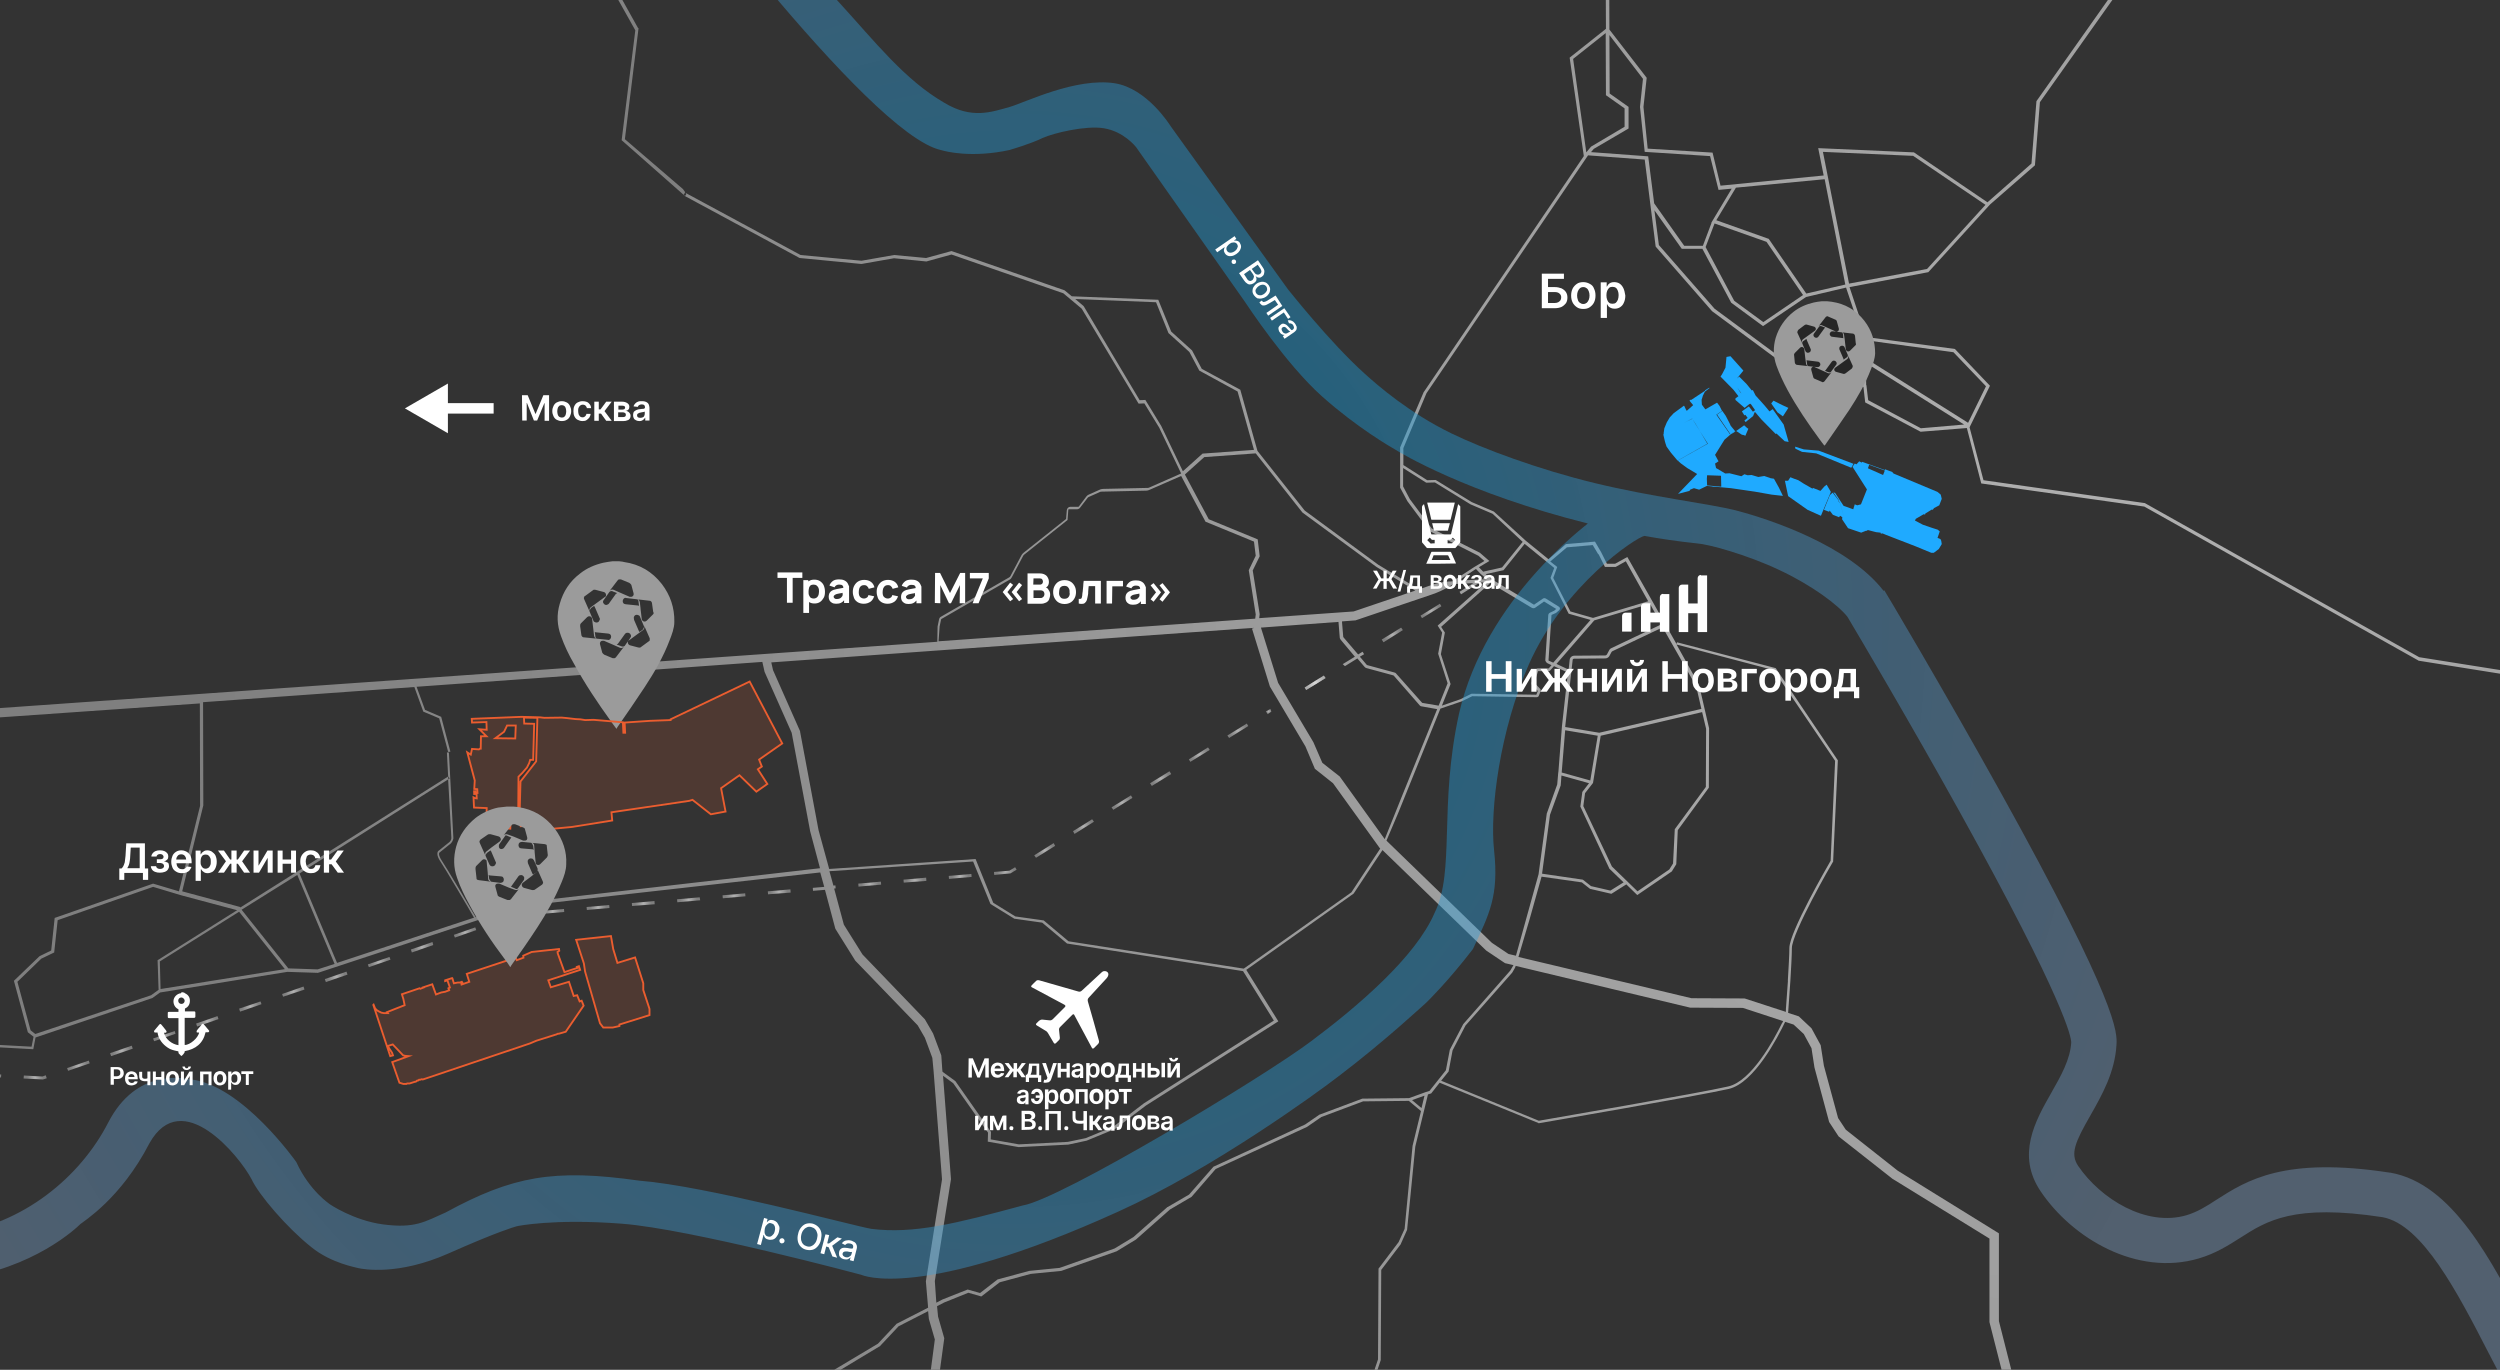 <?xml version="1.0" encoding="UTF-8"?> <svg xmlns="http://www.w3.org/2000/svg" xmlns:xlink="http://www.w3.org/1999/xlink" version="1.1" id="Слой_1" x="0px" y="0px" viewBox="0 0 1005.8 551.1" style="enable-background:new 0 0 1005.8 551.1;" xml:space="preserve"><rect x="0" y="0" width="1005.8" height="551.1" fill="#333333" stroke="none"/> <style type="text/css"> .st0{display:none;} .st1{display:inline;fill:#4C4C4C;stroke:#000000;stroke-miterlimit:10;} .st2{clip-path:url(#SVGID_2_);} .st3{opacity:0.77;} .st4{fill:url(#SVGID_3_);} .st5{fill:url(#SVGID_4_);} .st6{fill:url(#SVGID_5_);} .st7{fill:url(#SVGID_6_);} .st8{fill:url(#SVGID_7_);} .st9{fill:url(#SVGID_8_);} .st10{fill:url(#SVGID_9_);} .st11{fill:url(#SVGID_10_);} .st12{fill:url(#SVGID_11_);} .st13{fill:url(#SVGID_12_);} .st14{fill:url(#SVGID_13_);} .st15{fill:url(#SVGID_14_);} .st16{fill:url(#SVGID_15_);} .st17{fill:url(#SVGID_16_);} .st18{fill:url(#SVGID_17_);} .st19{fill:url(#SVGID_18_);} .st20{fill:url(#SVGID_19_);} .st21{fill:url(#SVGID_20_);} .st22{fill:url(#SVGID_21_);} .st23{fill:url(#SVGID_22_);} .st24{fill:url(#SVGID_23_);} .st25{fill:url(#SVGID_24_);} .st26{fill:url(#SVGID_25_);} .st27{fill:url(#SVGID_26_);} .st28{fill:url(#SVGID_27_);} .st29{fill:url(#SVGID_28_);} .st30{fill:url(#SVGID_29_);} .st31{fill:url(#SVGID_30_);} .st32{fill:url(#SVGID_31_);} .st33{fill:url(#SVGID_32_);} .st34{fill:url(#SVGID_33_);} .st35{fill:url(#SVGID_34_);} .st36{fill:url(#SVGID_35_);} .st37{fill:url(#SVGID_36_);} .st38{fill:url(#SVGID_37_);} .st39{fill:#FFFFFF;} .st40{fill:#1FAAFF;} .st41{fill:url(#SVGID_38_);} .st42{fill:#262626;} .st43{fill:#9B9B9B;} .st44{opacity:0.49;fill:url(#SVGID_39_);enable-background:new ;} .st45{opacity:0.15;} .st46{fill:#EB5D2F;} .st47{fill:none;stroke:#EB5D2F;stroke-width:0.75;stroke-miterlimit:10;} .st48{fill:none;stroke:#EB5D2F;stroke-width:0.75;stroke-miterlimit:10;} </style> <g class="st0"> <rect x="-35" y="-52.2" class="st1" width="1047" height="716"></rect> </g> <g> <defs> <rect id="SVGID_1_" width="1005.8" height="551.1"></rect> </defs> <clipPath id="SVGID_2_"> <use xlink:href="#SVGID_1_" style="overflow:visible;"></use> </clipPath> <g class="st2"> <g class="st3"> <radialGradient id="SVGID_3_" cx="831" cy="308.1" r="755.932" gradientTransform="matrix(1 0 0 -1 0 554)" gradientUnits="userSpaceOnUse"> <stop offset="0" style="stop-color:#D8D8D8"></stop> <stop offset="0.994" style="stop-color:#C1C1C1;stop-opacity:0.7"></stop> </radialGradient> <path class="st4" d="M1662.4,776.8c-14.6,3-23.7,9-30.4,13.3c-3.9,2.5-7,4.5-9.3,4.6c-5.5,0.2-8.4-1.2-11.4-2.7 c-3.2-1.6-6.4-3.2-12.3-3.2c-5.8,0-11.3,3.1-16.7,6.1c-5.6,3.1-11,6.1-15.9,5.3c-13-10.5-26-10.1-34.6-7.8 c-8.9,2.3-14.9,6.9-15.8,7.6l-42.9,27.3c-3.5,0.5-31.5,3.9-48.4-9c-10.3-7.9-20.7-8.2-27.6-7c-7.5,1.2-12.5,4.3-12.8,4.4 c-0.3,0.2-25.5,15.8-53.8,10.4c-17.6-3.4-23.9-20.3-29.5-35.2c-3.3-8.9-6.4-17.2-11.7-21.5c-3.3-2.7-11.5-4.7-25-6.2 c-10.4-1.1-23.9-1.9-40.1-2.3c-26.1-0.7-51-0.1-53.9-0.1l-84-21.4l-51.4-40l-8.8-21.5l-78.6-44.6l-31.7-46.4 c-0.8-1.2-2.7-1-3.3,0.3c-1.6,3.7-5,9.1-7.6,9.3c-17.2-2.7-30.2-0.7-38.8,5.9c-6,4.6-8,10.2-8.7,13h-29.9L818,601l-6.2-17.9 v-21.7l-7.6-29.9v-35.3L763.5,471l-20.9-16.5l-3.1-4.7l-5.7-21l-1.3-8.3l-3.7-6.8l-5.1-4.8l-4.3-1.4c0.4-5,1.5-20.6,1.5-26 c0-6.2,16.3-34.5,16.5-34.7l0.1-0.1l1.9-40.8l-25-37.1l-39.7-10.4l-0.2,0.7L655,224.6l-0.3-0.5l-4.9,2.7h-3.3l-2.3-4.6l0,0 l-2.5-4.3l-11.7,1l-7,6.1l-9.2-7.5L601,205.8l-8.9-3.8l-14.5-8.9l-3.4,0.1l-9.6-6.1v-6.8l9.3-22.1l65-95.7l22.8,1.7l4.4,35 l22.7,26l27.6,20.4l20.5-2.6l12.8,12.7l0.7,6.2l22.3,11.8l18.6-1.5l5.8,22.3l65.6,9.3l110.2,61.9l0.1,0.1l55.8,8.9h0.2l18.3-5.1 l106.5,55.6h5.3l10.8,12.1l47.4,5l45.3,16.2l15.5,20.2l55.8,3.8l83.4,30l47.2,38l0.9-1.1l-47.3-38.1l-0.1-0.1l-83.8-30.2 l-55.4-3.7l-15.3-19.8l-0.1-0.2l-45.8-16.4h-0.1l-47.1-5l-10.9-12.2h-5.6l-106.5-55.5l-0.2-0.1l-18.5,5.1l-55.4-8.8l-110.4-62 l-64.9-9.2l-5.6-21.3l8.2-16.7l-14.1-14.8l-35.7-4.8l-6.7-20.1l31.7-6l24.8-27.2l18.1-15.8l2-25.4L856-8.7l-2.9-13L876.8-50 v-48.6l-9.8-11.9l-1.1,0.9l9.5,11.5v47.6l-23.9,28.4L854.4-9l-35.1,49.7l-2,25.1l-17.7,15.6L770,61.3l-38.5-1.7l2.2,11l-41.5,4.1 L689,61.4l-26.1-1.6L661.2,43l1.3-11.7l-15-19.4l-0.1-23.3l38.8-52.3l-14.5-36.4l3.1-34.6l-0.9-44l-4.2-54.5l0.2-46.2l29.2-60.3 l-1.3-0.6l-29.3,60.6l-0.2,46.6l0,0l4.2,54.6l0.9,43.9l-3.1,34.8l14.3,36l-38.6,52l0.1,23.4l-14.6,11.6l5.7,39.6l-64.3,94.8 l-0.1,0.1l-9.5,22.3v0.1v16.1l2.9,5.4l9,12.1l19.6,9.9l2.4,2.1l-4.2,2.5l0,0l-8.7,5.7l0,0c-1,0-2.4,0.1-3.7,0.3s-2.6,0.5-3.6,0.8 l-6.1,2.1l-16.4-9.9l-29.6-21.8l-19-24l-6.9-24.6l-15.5-8.4l-3.9-7.4l-8.4-7.6l-5.2-12.8l-34.8-1.4l-2.9-2.4L382.8,101l-10.2,2.8 l-12.9-1.2l-13.1,2.3l-24.5-2.3l-46.3-25l0.3,0.5l-0.5,0.8l-0.4-0.4l-0.1,0.1l0.5,0.3l0,0l46.1,24.9l24.8,2.4h0.1l13.1-2.3 l13,1.3l10.1-2.8l45,15.6l7.4,6.2l22.7,37.9l0.2,0.3l2.3-0.1l6,9.8l8.8,18.4l-12.7,5.6c-0.2,0.1-0.5,0.2-0.7,0.2l-18,0.4 c-0.4,0-0.7,0.1-1.1,0.2L438,199c-0.4,0.2-0.7,0.4-0.9,0.7l-3,4c-0.1,0.1-0.2,0.2-0.3,0.2h-3.2c-0.7,0-1.3,0.6-1.4,1.3l-0.3,3.6 l-17,13.5c-0.4,0.3-0.6,0.6-0.9,1l-4.5,8.5c-0.1,0.2-0.3,0.4-0.5,0.5l-27.4,15.8c-0.4,0.2-0.7,0.6-0.8,1.1l-0.5,2.4 c-0.1,0.3-0.1,0.6-0.1,1l-0.1,5.6L172,272.7l-1.2,0.1l-233.5,16.5L-63,293l143.4-10l0.1,41.2L72,358.6l-10.4-3.1L22,369.3 l-1.4,13.1l-4.7,2.3l-10.3,9.9l5.6,20.7l2.3,1.8l-0.8,4l-74.1-4v0.9l74.4,4.1h0.4l0.9-4.7l46.8-15.8h0.1l3.2-2.3l51.2-8.3 l12.3,0.4l81.3-26.8L330,351l1.6,5.8l-4.6,0.4l0.1,1.2l4.8-0.4l4.1,15.4l0.1,0.3l8,12.8l25.1,26l2.9,5l3,8.1l0.5,5.3l3.4,43.6 l-6.5,41l0.9,10.6l-12.5,6.4h-0.1l-7.6,8.1L334.1,552l0,0l-35.6,26.8c-3.8,1.3-26.8,9.5-35.3,15.4c-8.8,6.1-22.5,21.4-23,30.5 c-0.5,8.5-11.3,35.1-11.7,36.2c-0.2,0.4-3.5,5.8-10.8,10.5c-7,4.5-19.3,9.4-37.9,6.8c-36.2-5-58.3,11.2-58.5,11.4l-0.1,0.1 c-0.1,0.2-14.8,17.6-39.8,28.7c-24,10.7-25.2,24.1-25.2,26.1c-1.7,1.5-17.3,15-37.5,27.9C-3,786.1-9.1,817.5-9.2,817.8l0.9,0.2 c0.1-0.3,6.2-31.3,27.3-44.9c21.4-13.7,37.6-28,37.8-28.1l0.2-0.1v-0.2c0-0.1-0.1-14.4,24.7-25.4c24.6-10.9,39.2-27.9,40.1-28.9 c1.1-0.8,22.8-16,57.8-11.2c18.9,2.6,31.4-2.3,38.6-7c7.8-5,11-10.6,11.1-10.8v-0.1c0.5-1.1,11.3-27.8,11.8-36.5 c0.5-8.8,13.9-23.7,22.6-29.7c8-5.5,30.1-13.5,34.7-15.1h0.3l0.2-0.1c0.2-0.1,0.3-0.1,0.3-0.1v-0.1l35.5-26.5l19.1-11.5h0.1 l7.6-8.1l11.9-6.1l0.3,3.1l2.4,8.3l-2.4,18.2l3,14.7l34.6,37.7l24.1,4.3l40.3,14.1c1.6,0.9,10,4,41.1,0.1 c30.1-3.7,41.7-8.1,44.1-9.2l36.6,2.5c20.7,1.4,35.9,6.6,53.6,12.6c14,4.8,29.8,10.2,51.5,14.9c30.6,6.7,53.4,27.1,67.2,43 c1.8,2.1,4.2,3.2,6.8,3.2c0.9,0,1.8-0.1,2.7-0.4c3.6-1.1,6.1-4.3,6.5-8l4.1-39.8l26.7-40.9l8.6,13.3H859h1.7l0.2-1.7 c0-0.3,0.8-6.9,7.6-12.1c7.7-5.9,19.8-7.6,36-5h0.3c3.4,0,6.3-3.2,8.3-6.2c0.7-1.1,2.2-1.1,3,0l28.6,41.8l0.2,0.4l78.2,44.4 l8.7,21.2l52.5,40.8l0.3,0.2l85.1,21.7l0.3,0.1h0.3c28.9-0.7,106.3-0.7,116.7,7.7c4.4,3.6,7.4,11.5,10.5,19.9 c5.6,15.1,12.6,33.8,32.3,37.6c29.9,5.7,55.5-10.2,56.5-10.9c0.2-0.1,18.5-11.1,36.1,2.4c11.5,8.8,27.2,10.6,38.2,10.6 c7.5,0,12.9-0.8,13.4-0.9l0.4-0.1l43.6-27.7l0.2-0.1c0.1,0,6-4.7,14.6-7c11.4-3,22-0.5,31.5,7.4l0.4,0.3l0.5,0.1 c6.5,1.2,12.8-2.3,18.9-5.7c5-2.7,10.1-5.6,14.9-5.6c5.1,0,7.8,1.3,10.7,2.8c3.3,1.6,6.7,3.3,13.2,3.1c3.4-0.1,6.7-2.3,11.3-5.2 c13.2-8.6,35.2-22.9,89.8-8.6l1-3.6C1700.6,774.6,1679.6,773.2,1662.4,776.8z M772.8,172.3L751.6,161l-0.7-6l-0.1-0.1l-0.1-8.9 l39.5,24.8L772.8,172.3z M785.9,141.7l13.1,13.7l-7.2,14.7l-41-25.8l-0.1-7.4L785.9,141.7z M749.8,136.8l0.1,17.2l-12.6-12.5 l-20.6,2.6l-26.9-19.9l-22.4-25.6l-1.8-14l11,15.5h8.3l11.6,21.7l12.8,9.4l17.3-11.7l16.1-3.8L749.8,136.8z M686.2,99.4l3.6-9.5 l20.9,7.4l14.7,21.4l-16,10.9l-11.7-8.6L686.2,99.4z M733.4,61.1l36.3,1.6l29.1,19.7l-23.5,25.8l-31.4,5.9L733.4,61.1z M734.1,72.1l8.3,42.4h-0.1l0,0l-15.6,3.6l-15.1-22l-21.1-7.5l7.9-13.1L734.1,72.1z M647.6,37.6l-0.1-23.5L661,31.7L659.8,43 l1.9,18.1l26.3,1.7l3.4,13.6l5.3-0.5l-8.2,13.7h0.1l-3.5,9.3h-7.5l-12.1-17.1l-2.4-18.9l-23-1.7l1.1-1.3l14-8.2V43l-7.5-5.3 L647.6,37.6z M632.9,23.7L646,13.3l0.1,24.4l0,0V38v0.3l7.5,5.3V51l-13.5,8l-1.9,2.3L632.9,23.7z M713.6,269.6l24.7,36.5 l-1.8,40.2c-1.2,2.1-16.6,28.7-16.6,35.1c0,2.6-0.3,7.7-0.6,12.8v0.7c-0.3,4.2-0.6,8.4-0.8,11.1v0.3l0,0c0,0.2,0,0.4,0,0.6v0.2 l-16.6-5.4l-21.4-0.1L610.9,385l4.5-15.2l4.8-17.1l16.2,2.3l3.3,2.6l8.6,2l6-3.8l4.4,4.3l13.9-9.5l1.8-2.9L675,334l12.5-17.1 l0.1-23.8V293l-4-17.3v-0.1l-9.1-16.3L713.6,269.6z M541.1,268l5-3.1l2.8,3.3c0.2,0.3,0.5,0.5,0.9,0.6l10.7,2.9 c0.1,0,0.2,0.1,0.3,0.2l10.3,11.8c0.2,0.3,0.6,0.5,0.9,0.5l6.2,1.1l-14,34.6l-7.1,17.7L539,312.4l-7-5.5l-3.6-8.3l-14.2-23.9 l-6.9-22.2l17.5-1.3l13.7-1l0.5,6.2c0,0.4,0.2,0.7,0.4,1l5.7,6.8l-4.9,3L541.1,268z M562.6,326.9l16.9-41.8l8.5-2.9l4.3-2.1 l25.9,0.4l0,0c0.4,0,0.8-0.2,0.9-0.6l0.7-1.8c0.1-0.3,0.1-0.7-0.2-1l-2.3-2.4l1.5-4.7h4.2c0.3,0,0.6-0.1,0.8-0.4l1.4-1.6l5.6,2.6 l-2.4,21.6l0,0l-1.4,18.1l0,0l-0.1,0.7l0,0l-0.4,4.6l-4.2,11.7l-3.3,24.4l-9.1,32.8l-3-0.7l-6.7-4.5l-42.3-41l-0.1-0.1 L562.6,326.9z M622.7,266.9l1.5,0.7l-1.1,1.3h-4.4c-0.4,0-0.8,0.3-0.9,0.7l-1.6,5c-0.1,0.4,0,0.8,0.2,1l2.3,2.4l-0.6,1.5 l-25.8-0.4c-0.2,0-0.3,0-0.5,0.1l-4.2,2.1l-7.5,2.6l3.5-8.7l-3.9-12l1.6-8.7l-1.5-2.3l19.5-17.4c0.1-0.1,0.2-0.2,0.2-0.3l16.7,10 c0.5,0.3,1.1,0.3,1.6-0.1l3.4-2.4l4.9,3l-0.8,0.7l-1.7,0.8c-0.4,0.2-0.7,0.6-0.7,1l-1.2,18.2 C621.9,266.2,622.2,266.7,622.7,266.9z M647.4,349.3v0.1l5.8,5.6l-5.3,3.3l-7.8-1.8l-3.3-2.6l-16.4-2.4l3.2-23.7l4.3-11.8l0.3-4 l11.1,3.1l-2.7,3.5l-0.8,5.9L647.4,349.3z M648.5,348.6L637,324.3l0.7-5.2l3.2-4.1l3.1-19l40.8-9.5l1.6,6.7l-0.1,23.4l-12.5,17 l-0.7,13.8l-1.5,2.4l-12.8,8.8L648.5,348.6z M639.8,314l-11.5-3.2l1.4-17l13.1,2.2L639.8,314z M609.8,388.6l70.2,16.8l21.2,0.1 l16.2,5.3c-0.1,0.3-0.3,0.5-0.4,0.8l-0.1,0.1c-3.3,6.8-12.3,23.3-21.6,25.4c-11.6,2.7-73,13.2-76.2,13.8l-39.3-16.1l3-3.7 l1.6-8.5l5.2-10l18.8-21.3l1.1-1.9L609.8,388.6z M682.4,276.1l2.1,9.1l-41.1,9.6l-13.7-2.3l3-26.9c0-0.4,0.3-0.6,0.7-0.6 l12.4-0.1c0.7,0,1.4-0.4,1.7-1l0.8-1.5c0.1-0.2,0.3-0.4,0.6-0.5l20-9.5L682.4,276.1z M668.4,251.2l-20,9.5 c-0.5,0.2-0.9,0.6-1.1,1.1l-0.8,1.5c-0.1,0.2-0.4,0.4-0.7,0.4l-12.4,0.1c-1,0-1.8,0.7-1.9,1.7l-0.4,3.9l-4.9-2.3l15.2-17.5 l22.4-6.7L668.4,251.2z M630.4,220.2l10.4-0.9l2.2,3.7l0.1-0.1l2.6,5.2h4.3l4.1-2.3l9,16.1l-22.2,6.7l-9.1-2.6l-6.9-13.5l1.6-4.4 l-2.8-2.2L630.4,220.2z M625.3,228.5l-1.5,4l7.3,14.4l8.8,2.5l-15,17.2l-1.8-0.8c-0.1,0-0.1-0.1-0.1-0.2l1.2-18.2l1.8-0.8 l1.3-1.1c0.2-0.2,0.3-0.5,0.3-0.7c0-0.3-0.2-0.5-0.4-0.7l-5.3-3.3c-0.4-0.2-0.8-0.2-1.1,0l-3.5,2.4c-0.1,0.1-0.2,0.1-0.3,0 L600.1,233l-2.4-2l7.2-1.6l8.5-10.6L625.3,228.5z M599.2,225.7l-3.8-3.3l-19.4-9.8l-8.8-11.8l-2.7-5.1v-7.4l9.3,5.9l3.5-0.1 l14.3,8.8l8.9,3.8l12.1,11.3l-8.3,10.3l-7.6,1.7l-1.7-1.8L599.2,225.7z M593.8,228.9l1.9,2l2.5,2.1l-11.5,0.6L593.8,228.9z M576,239.2c2.4-0.8,4.8-1.9,7-3.2l1.7-1l0,0l8.1-0.4l-5.6,3.5l0.6,1l7.5-4.7l2.8-0.2l-19.7,17.5l1.8,2.8l-1.6,8.5l3.8,11.9 l-3.6,9l-6.5-1.1c-0.1,0-0.2-0.1-0.2-0.1L561.7,271c-0.2-0.3-0.5-0.4-0.9-0.5l-10.7-2.9c-0.1,0-0.2-0.1-0.3-0.2l-2.7-3.2l1.7-1 l-0.6-1l-1.8,1.1l-5.9-6.9c-0.1-0.1-0.1-0.2-0.1-0.3l-0.5-6.1l5.2-0.4h0.2L576,239.2z M524,206.2l29.8,21.9l15.6,9.5l-24.8,8.4 l-38,2.7l0.2-1.6l-2.8-17.6l2.8-5.7L506,217l-19.7-8.1l-9.6-18l7.8-7l20.7-1.5L524,206.2z M467.2,171.4l-6.4-10.5l-2.3,0.1 L436,123.2l-0.1-0.1l-3.3-2.8l32.5,1.3l5,12.4l8.4,7.6l4,7.5l15.4,8.4l6.6,23.5l-20.7,1.5l-7.9,7.1L467.2,171.4z M378,252.4 c0-0.2,0-0.5,0.1-0.7l0.5-2.4c0-0.1,0.1-0.2,0.2-0.3l27.4-15.8c0.4-0.2,0.7-0.6,0.9-1l4.5-8.5c0.1-0.2,0.3-0.5,0.5-0.6l17.4-13.9 l0.3-4.1c0-0.1,0.1-0.2,0.2-0.2h3.2c0.5,0,1-0.2,1.3-0.6l3-3.9c0.1-0.2,0.3-0.3,0.4-0.4l4.7-2.1c0.2-0.1,0.4-0.1,0.6-0.1l18-0.4 c0.4,0,0.8-0.1,1.2-0.3l12.8-5.6l9.8,18.4l19.5,8l0.7,5.7l-2.8,5.8l2.8,17.8l-0.2,1.7L377.6,258L378,252.4z M63.7,398.3l-2.9,2.1 L14.2,416l-1.9-1.5L7,395l9.6-9.3l5.2-2.5l1.4-13l38.4-13.4l11.3,3.4l0,0l22.5,6l-31.8,20l-0.2,0.1l0.4,11.8v0.2H63.7z M64.6,397.9l-0.3-11.1l31.9-20l18.4,23.1L64.6,397.9z M127.8,390l-11.8-0.4L97.2,366l22.4-14l15,35.8L127.8,390z M209.1,363.2 L209.1,363.2l-17.7,5.8c-1.4-2.4-11.9-20.2-13.7-22.8c-1.5-2.3-1-3.1-1-3.1l4.6-3.7c1-1,1.1-2.1,1.1-2.2l-1.8-34.5l-0.4,0.1v-0.1 h-0.4l0.5,9.8l0.1-0.1l0.5,0.8l-0.6,0.4l1.3,23.6c0,0,0,0.8-0.7,1.5l-4.6,3.7c-0.1,0.1-1.1,1.3,0.9,4.2 c1.7,2.5,11.9,19.7,13.5,22.6l-55.1,18.2l-15.1-36l59.9-37.9l-0.1-1.1l-83.6,52.7l-0.1-0.2l-23.3-6.3l8.5-34.6v-0.1l-0.1-41.4 l85-6.1l3.6,9.9l6.4,2.7l3.6,13.5h0.5l0.4-0.1l-3.7-14l-6.5-2.8l-3.4-9.3l139.1-10l0.9,4l10.9,24.5l7.4,39.4v0.1l4,15 L209.1,363.2z M329.3,333.9l-7.4-39.5v-0.2L311,269.6l-0.7-3.1l189.8-13.6l4.5-0.3l-0.9,0.3l7.2,23.3l14.3,24.1l3.8,9l7.3,5.8 l18.8,26.1l0.2,0.2l-4.9,7.4l-6.7,10.2l-43.3,30.7l-70.5-11l-10-8.4l-11.4-1.6l-8.9-5.5l-7.1-17.6l-58.9,4L329.3,333.9z M378.7,424.6l-3.3-8.8l-3.3-5.7L347,384l-7.5-12l-3.9-14.5l0.6-0.1l-0.1-1.2l-0.8,0.1l-1.6-5.8l57.8-3.9l6.9,16.9l0.1,0.2 l9.4,5.8l0.1,0.1l11.3,1.6l10,8.4l70.8,11.1l12.4,19.9l-52.3,33.3l-12.3,9.4l-11.1,4.6l-7.2,1.5l-19.7,1l-11.3-2l0.1-3L384.4,435 l-0.1-0.1l-5.1-3.7l-0.1-0.8L378.7,424.6z M376.1,515.4l6.5-41l-3.2-41.6l4.1,3l14,19.9l-0.1,3.6l12.4,2.2h0.1l19.9-1l7.4-1.6 l11.4-4.7l12.4-9.4l53.3-33.9l-12.9-20.7l43.2-30.7l9.4-14.2l2.2-3.3l41.7,40.4l7.6,5.1l3.4,0.8l-1.3,2.2l-18.8,21.4l-0.1,0.1 l-5.4,10.3l-1.6,8.3l-6.6,8.3l-1.6,0.5l0,0l-6.6,2.4l-18.7,0.2h-0.1l-17.1,6.4h-0.1l-5.8,4l-36.9,17l-9.8,11.2l-8.6,5h-0.1 L456,497.7l-7.6,4.6l-22.1,7.8l-12.2,1.2l-12.6,3.4h-0.1l-7.1,5.5l-5-1.4l-10.1,4l-2.5,1.3L376.1,515.4z M573.1,440.8l-1.2,5 l-3.8-3.2L573.1,440.8z M516.4,624.1c-30.6,3.8-38.2,0.6-38.8,0.3l-0.1-0.1l-41.1-14.4l-23.6-4.2l-33.1-35.5l-2.3-13.4l2.5-18.4 l-2.5-8.7l-0.4-4.2l2.9-1.5l9.7-3.9l5.2,1.5l7.4-5.7l12.5-3.4h0.1l12.2-1.2l22-7.8h0.1l7.9-4.8l13.7-12.1l8.7-5.1l9.7-11.2 l36.7-16.9l5.8-4l16.8-6.3l18.4-0.2l4.9,4.1l-3.4,14l-3.2,33.4l-2.4,5.3l-8.1,10.7l-0.2,36.5l-6.2,18.4l11.6,49.7 C558.7,615.6,547.8,620.2,516.4,624.1z M786.3,645.4l-4.2,40.9c-0.3,2.6-2.1,4-3.7,4.6c-1.6,0.5-4,0.4-5.7-1.6 C758.5,672.9,735,652,703.4,645c-21.5-4.7-37.2-10.1-51.1-14.8c-17.9-6.1-33.4-11.4-54.5-12.8l-36.3-2.5l-12.1-49.5l6.1-18.2 l0.2-36.3l7.9-10.4v-0.1l2.5-5.6l3.3-33.5l5.1-21l1.3-0.4l3.4-4.3l39.7,16.2l0.1,0.1h0.1c0.6-0.1,64.6-11.1,76.4-13.8 c10.3-2.4,19.8-20.9,22.7-27l3.4,1.1l4.1,3.8l3.1,5.7l1.2,7.8l5.9,21.9l3.8,5.8l21.6,17l39.1,24.1v33.6l7.6,29.9v21.8l6.4,18.7 L786.3,645.4z"></path> <radialGradient id="SVGID_4_" cx="169.828" cy="172.9" r="3.514" gradientTransform="matrix(1 0 0 -1 0 554)" gradientUnits="userSpaceOnUse"> <stop offset="0" style="stop-color:#D8D8D8"></stop> <stop offset="0.994" style="stop-color:#C1C1C1;stop-opacity:0.7"></stop> </radialGradient> <polygon class="st5" points="174.3,380.2 174,379 165.3,382 165.7,383.2 "></polygon> <radialGradient id="SVGID_5_" cx="187.111" cy="178.858" r="3.513" gradientTransform="matrix(1 0 0 -1 0 554)" gradientUnits="userSpaceOnUse"> <stop offset="0" style="stop-color:#D8D8D8"></stop> <stop offset="0.994" style="stop-color:#C1C1C1;stop-opacity:0.7"></stop> </radialGradient> <polygon class="st6" points="191.2,373.1 182.6,376.1 183,377.2 191.6,374.2 "></polygon> <radialGradient id="SVGID_6_" cx="117.979" cy="155.029" r="3.516" gradientTransform="matrix(1 0 0 -1 0 554)" gradientUnits="userSpaceOnUse"> <stop offset="0" style="stop-color:#D8D8D8"></stop> <stop offset="0.994" style="stop-color:#C1C1C1;stop-opacity:0.7"></stop> </radialGradient> <polygon class="st7" points="122.1,396.9 113.5,399.9 113.9,401 122.5,398.1 "></polygon> <radialGradient id="SVGID_7_" cx="100.7" cy="149.072" r="3.511" gradientTransform="matrix(1 0 0 -1 0 554)" gradientUnits="userSpaceOnUse"> <stop offset="0" style="stop-color:#D8D8D8"></stop> <stop offset="0.994" style="stop-color:#C1C1C1;stop-opacity:0.7"></stop> </radialGradient> <polygon class="st8" points="104.8,402.9 96.2,405.8 96.6,407 105.2,404 "></polygon> <radialGradient id="SVGID_8_" cx="152.55" cy="166.944" r="3.51" gradientTransform="matrix(1 0 0 -1 0 554)" gradientUnits="userSpaceOnUse"> <stop offset="0" style="stop-color:#D8D8D8"></stop> <stop offset="0.994" style="stop-color:#C1C1C1;stop-opacity:0.7"></stop> </radialGradient> <polygon class="st9" points="156.7,385 148,388 148.4,389.1 157.1,386.1 "></polygon> <radialGradient id="SVGID_9_" cx="135.262" cy="160.986" r="3.514" gradientTransform="matrix(1 0 0 -1 0 554)" gradientUnits="userSpaceOnUse"> <stop offset="0" style="stop-color:#D8D8D8"></stop> <stop offset="0.994" style="stop-color:#C1C1C1;stop-opacity:0.7"></stop> </radialGradient> <polygon class="st10" points="139.4,390.9 130.7,393.9 131.1,395.1 139.8,392.1 "></polygon> <radialGradient id="SVGID_10_" cx="204.337" cy="184.75" r="3.459" gradientTransform="matrix(1 0 0 -1 0 554)" gradientUnits="userSpaceOnUse"> <stop offset="0" style="stop-color:#D8D8D8"></stop> <stop offset="0.994" style="stop-color:#C1C1C1;stop-opacity:0.7"></stop> </radialGradient> <polygon class="st11" points="208.8,368.5 208.7,367.2 208,367.3 199.9,370.1 200.3,371.3 208.2,368.5 "></polygon> <radialGradient id="SVGID_11_" cx="31.564" cy="125.244" r="3.514" gradientTransform="matrix(1 0 0 -1 0 554)" gradientUnits="userSpaceOnUse"> <stop offset="0" style="stop-color:#D8D8D8"></stop> <stop offset="0.994" style="stop-color:#C1C1C1;stop-opacity:0.7"></stop> </radialGradient> <polygon class="st12" points="35.7,426.7 27,429.7 27.4,430.8 36.1,427.8 "></polygon> <radialGradient id="SVGID_12_" cx="83.413" cy="143.115" r="3.514" gradientTransform="matrix(1 0 0 -1 0 554)" gradientUnits="userSpaceOnUse"> <stop offset="0" style="stop-color:#D8D8D8"></stop> <stop offset="0.994" style="stop-color:#C1C1C1;stop-opacity:0.7"></stop> </radialGradient> <polygon class="st13" points="87.5,408.8 78.9,411.8 79.3,413 87.9,410 "></polygon> <radialGradient id="SVGID_13_" cx="66.13" cy="137.158" r="3.514" gradientTransform="matrix(1 0 0 -1 0 554)" gradientUnits="userSpaceOnUse"> <stop offset="0" style="stop-color:#D8D8D8"></stop> <stop offset="0.994" style="stop-color:#C1C1C1;stop-opacity:0.7"></stop> </radialGradient> <polygon class="st14" points="70.3,414.8 61.6,417.8 62,418.9 70.6,415.9 "></polygon> <radialGradient id="SVGID_14_" cx="48.85" cy="131.2" r="3.512" gradientTransform="matrix(1 0 0 -1 0 554)" gradientUnits="userSpaceOnUse"> <stop offset="0" style="stop-color:#D8D8D8"></stop> <stop offset="0.994" style="stop-color:#C1C1C1;stop-opacity:0.7"></stop> </radialGradient> <polygon class="st15" points="53,420.7 44.3,423.7 44.7,424.9 53.4,421.9 "></polygon> <radialGradient id="SVGID_15_" cx="-4.14" cy="121.346" r="3.303" gradientTransform="matrix(1 0 0 -1 0 554)" gradientUnits="userSpaceOnUse"> <stop offset="0" style="stop-color:#D8D8D8"></stop> <stop offset="0.994" style="stop-color:#C1C1C1;stop-opacity:0.7"></stop> </radialGradient> <polygon class="st16" points="-8.7,431.8 -8.7,433 0.4,433.5 0.5,432.3 "></polygon> <radialGradient id="SVGID_16_" cx="14.162" cy="120.51" r="3.334" gradientTransform="matrix(1 0 0 -1 0 554)" gradientUnits="userSpaceOnUse"> <stop offset="0" style="stop-color:#D8D8D8"></stop> <stop offset="0.994" style="stop-color:#C1C1C1;stop-opacity:0.7"></stop> </radialGradient> <polygon class="st17" points="18.8,433.8 18.4,432.6 17.1,433.1 9.6,432.7 9.5,433.9 17.3,434.3 "></polygon> <radialGradient id="SVGID_17_" cx="498.015" cy="260.021" r="3.624" gradientTransform="matrix(1 0 0 -1 0 554)" gradientUnits="userSpaceOnUse"> <stop offset="0" style="stop-color:#D8D8D8"></stop> <stop offset="0.994" style="stop-color:#C1C1C1;stop-opacity:0.7"></stop> </radialGradient> <polygon class="st18" points="502.2,292.1 501.6,291.1 493.8,295.9 494.5,296.9 "></polygon> <radialGradient id="SVGID_18_" cx="404.474" cy="203.563" r="3.394" gradientTransform="matrix(1 0 0 -1 0 554)" gradientUnits="userSpaceOnUse"> <stop offset="0" style="stop-color:#D8D8D8"></stop> <stop offset="0.994" style="stop-color:#C1C1C1;stop-opacity:0.7"></stop> </radialGradient> <polygon class="st19" points="406.5,351.4 409,349.9 408.4,348.9 406.1,350.3 399.9,350.8 400,352 "></polygon> <radialGradient id="SVGID_19_" cx="386.33" cy="201.431" r="3.333" gradientTransform="matrix(1 0 0 -1 0 554)" gradientUnits="userSpaceOnUse"> <stop offset="0" style="stop-color:#D8D8D8"></stop> <stop offset="0.994" style="stop-color:#C1C1C1;stop-opacity:0.7"></stop> </radialGradient> <polygon class="st20" points="390.9,352.8 390.8,351.6 381.7,352.4 381.8,353.6 "></polygon> <radialGradient id="SVGID_20_" cx="420.342" cy="211.838" r="3.623" gradientTransform="matrix(1 0 0 -1 0 554)" gradientUnits="userSpaceOnUse"> <stop offset="0" style="stop-color:#D8D8D8"></stop> <stop offset="0.994" style="stop-color:#C1C1C1;stop-opacity:0.7"></stop> </radialGradient> <polygon class="st21" points="424.5,340.3 423.9,339.2 416.1,344.1 416.8,345.1 "></polygon> <radialGradient id="SVGID_21_" cx="435.879" cy="221.475" r="3.623" gradientTransform="matrix(1 0 0 -1 0 554)" gradientUnits="userSpaceOnUse"> <stop offset="0" style="stop-color:#D8D8D8"></stop> <stop offset="0.994" style="stop-color:#C1C1C1;stop-opacity:0.7"></stop> </radialGradient> <polygon class="st22" points="440.1,330.6 439.4,329.6 431.7,334.4 432.3,335.5 "></polygon> <radialGradient id="SVGID_22_" cx="451.413" cy="231.11" r="3.623" gradientTransform="matrix(1 0 0 -1 0 554)" gradientUnits="userSpaceOnUse"> <stop offset="0" style="stop-color:#D8D8D8"></stop> <stop offset="0.994" style="stop-color:#C1C1C1;stop-opacity:0.7"></stop> </radialGradient> <polygon class="st23" points="455.6,321 455,320 447.2,324.8 447.9,325.8 "></polygon> <radialGradient id="SVGID_23_" cx="510.416" cy="267.79" r="1.066" gradientTransform="matrix(1 0 0 -1 0 554)" gradientUnits="userSpaceOnUse"> <stop offset="0" style="stop-color:#D8D8D8"></stop> <stop offset="0.994" style="stop-color:#C1C1C1;stop-opacity:0.7"></stop> </radialGradient> <polygon class="st24" points="511.5,286.3 511.1,285.2 509.3,286.2 510,287.3 "></polygon> <radialGradient id="SVGID_24_" cx="313.476" cy="195.162" r="3.332" gradientTransform="matrix(1 0 0 -1 0 554)" gradientUnits="userSpaceOnUse"> <stop offset="0" style="stop-color:#D8D8D8"></stop> <stop offset="0.994" style="stop-color:#C1C1C1;stop-opacity:0.7"></stop> </radialGradient> <polygon class="st25" points="318,357.8 308.9,358.6 309,359.8 318.1,359.1 "></polygon> <radialGradient id="SVGID_25_" cx="466.95" cy="240.75" r="3.621" gradientTransform="matrix(1 0 0 -1 0 554)" gradientUnits="userSpaceOnUse"> <stop offset="0" style="stop-color:#D8D8D8"></stop> <stop offset="0.994" style="stop-color:#C1C1C1;stop-opacity:0.7"></stop> </radialGradient> <polygon class="st26" points="471.2,311.4 470.5,310.3 462.7,315.1 463.4,316.2 "></polygon> <radialGradient id="SVGID_26_" cx="368.116" cy="199.864" r="3.332" gradientTransform="matrix(1 0 0 -1 0 554)" gradientUnits="userSpaceOnUse"> <stop offset="0" style="stop-color:#D8D8D8"></stop> <stop offset="0.994" style="stop-color:#C1C1C1;stop-opacity:0.7"></stop> </radialGradient> <polygon class="st27" points="363.5,353.9 363.6,355.1 372.7,354.4 372.6,353.1 "></polygon> <radialGradient id="SVGID_27_" cx="349.9" cy="198.296" r="3.334" gradientTransform="matrix(1 0 0 -1 0 554)" gradientUnits="userSpaceOnUse"> <stop offset="0" style="stop-color:#D8D8D8"></stop> <stop offset="0.994" style="stop-color:#C1C1C1;stop-opacity:0.7"></stop> </radialGradient> <polygon class="st28" points="345.3,355.5 345.4,356.7 354.5,355.9 354.4,354.7 "></polygon> <radialGradient id="SVGID_28_" cx="295.262" cy="193.594" r="3.332" gradientTransform="matrix(1 0 0 -1 0 554)" gradientUnits="userSpaceOnUse"> <stop offset="0" style="stop-color:#D8D8D8"></stop> <stop offset="0.994" style="stop-color:#C1C1C1;stop-opacity:0.7"></stop> </radialGradient> <polygon class="st29" points="299.8,359.4 290.7,360.2 290.8,361.4 299.9,360.6 "></polygon> <radialGradient id="SVGID_29_" cx="222.4" cy="187.323" r="3.338" gradientTransform="matrix(1 0 0 -1 0 554)" gradientUnits="userSpaceOnUse"> <stop offset="0" style="stop-color:#D8D8D8"></stop> <stop offset="0.994" style="stop-color:#C1C1C1;stop-opacity:0.7"></stop> </radialGradient> <polygon class="st30" points="226.9,365.7 217.8,366.5 217.9,367.7 227,366.9 "></polygon> <radialGradient id="SVGID_30_" cx="258.835" cy="190.459" r="3.332" gradientTransform="matrix(1 0 0 -1 0 554)" gradientUnits="userSpaceOnUse"> <stop offset="0" style="stop-color:#D8D8D8"></stop> <stop offset="0.994" style="stop-color:#C1C1C1;stop-opacity:0.7"></stop> </radialGradient> <polygon class="st31" points="263.3,362.5 254.2,363.3 254.3,364.5 263.4,363.8 "></polygon> <radialGradient id="SVGID_31_" cx="277.05" cy="192.026" r="3.331" gradientTransform="matrix(1 0 0 -1 0 554)" gradientUnits="userSpaceOnUse"> <stop offset="0" style="stop-color:#D8D8D8"></stop> <stop offset="0.994" style="stop-color:#C1C1C1;stop-opacity:0.7"></stop> </radialGradient> <polygon class="st32" points="281.5,361 272.4,361.8 272.5,363 281.7,362.2 "></polygon> <radialGradient id="SVGID_32_" cx="240.622" cy="188.891" r="3.332" gradientTransform="matrix(1 0 0 -1 0 554)" gradientUnits="userSpaceOnUse"> <stop offset="0" style="stop-color:#D8D8D8"></stop> <stop offset="0.994" style="stop-color:#C1C1C1;stop-opacity:0.7"></stop> </radialGradient> <polygon class="st33" points="245.1,364.1 236,364.9 236.1,366.1 245.2,365.3 "></polygon> <radialGradient id="SVGID_33_" cx="575.689" cy="308.2" r="3.624" gradientTransform="matrix(1 0 0 -1 0 554)" gradientUnits="userSpaceOnUse"> <stop offset="0" style="stop-color:#D8D8D8"></stop> <stop offset="0.994" style="stop-color:#C1C1C1;stop-opacity:0.7"></stop> </radialGradient> <polygon class="st34" points="579.9,243.9 579.3,242.9 571.5,247.7 572.1,248.7 "></polygon> <radialGradient id="SVGID_34_" cx="529.086" cy="279.293" r="3.62" gradientTransform="matrix(1 0 0 -1 0 554)" gradientUnits="userSpaceOnUse"> <stop offset="0" style="stop-color:#D8D8D8"></stop> <stop offset="0.994" style="stop-color:#C1C1C1;stop-opacity:0.7"></stop> </radialGradient> <polygon class="st35" points="524.9,276.6 525.5,277.6 533.3,272.8 532.6,271.8 "></polygon> <radialGradient id="SVGID_35_" cx="560.15" cy="298.567" r="3.625" gradientTransform="matrix(1 0 0 -1 0 554)" gradientUnits="userSpaceOnUse"> <stop offset="0" style="stop-color:#D8D8D8"></stop> <stop offset="0.994" style="stop-color:#C1C1C1;stop-opacity:0.7"></stop> </radialGradient> <polygon class="st36" points="564.4,253.5 563.7,252.5 555.9,257.3 556.6,258.4 "></polygon> <radialGradient id="SVGID_36_" cx="482.481" cy="250.384" r="3.626" gradientTransform="matrix(1 0 0 -1 0 554)" gradientUnits="userSpaceOnUse"> <stop offset="0" style="stop-color:#D8D8D8"></stop> <stop offset="0.994" style="stop-color:#C1C1C1;stop-opacity:0.7"></stop> </radialGradient> <polygon class="st37" points="486.7,301.7 486,300.7 478.3,305.5 478.9,306.5 "></polygon> <radialGradient id="SVGID_37_" cx="157.75" cy="662.6" r="156.335" gradientTransform="matrix(1 0 0 -1 0 554)" gradientUnits="userSpaceOnUse"> <stop offset="0" style="stop-color:#D8D8D8"></stop> <stop offset="0.994" style="stop-color:#C1C1C1;stop-opacity:0.7"></stop> </radialGradient> <path class="st38" d="M275.7,77.4l-0.9-1.3L251.4,56l5.5-44.7h-0.2c-11-19.8-39.3-70.3-40.4-72.8c-0.2-2.3-4.1-28.9-4.9-34.4 v-0.3l-15-12l3.8-9.8l-37.6-16l-27.9-45.8l-0.1-0.1l-40.8-27.6L41-295.6l-1.2,0.7l52.9,88.4l40.8,27.6l28.1,46.1l36.8,15.7 l-3.7,9.5l15.4,12.3c1.9,13.3,4.8,33.1,4.8,34c0,0.3,0,0.8,20.4,37.3c9.7,17.3,19.5,34.8,20.3,36.2l-5.5,44.2L274.6,78l0.5,0.4 l0.5-1L275.7,77.4z"></path> </g> <g> <path class="st39" d="M58.3,339.3h-7.5l-0.3,5c-0.1,1.1-0.2,1.9-0.3,2.6c-0.2,0.7-0.4,1.2-0.6,1.6c-0.2,0.4-0.5,0.7-0.7,0.9H48 v4.6h2v-2.8h7.5v2.8h2.1v-4.6h-1.3V339.3z M56.2,349.3h-5c0.2-0.3,0.4-0.8,0.6-1.2c0.2-0.5,0.3-1,0.4-1.7 c0.1-0.6,0.2-1.4,0.2-2.2l0.2-3.2h3.6V349.3z"></path> <path class="st39" d="M67.1,346.9c-0.3-0.2-0.6-0.3-1-0.3v-0.1c0.5-0.1,0.9-0.4,1.2-0.7c0.3-0.3,0.4-0.7,0.4-1.2 s-0.1-0.9-0.4-1.3s-0.7-0.7-1.2-0.9s-1.1-0.3-1.8-0.3c-0.6,0-1.2,0.1-1.7,0.3s-0.9,0.5-1.2,0.9s-0.5,0.8-0.5,1.3H63 c0-0.3,0.2-0.5,0.4-0.7c0.3-0.2,0.6-0.3,1-0.3s0.7,0.1,1,0.3c0.2,0.2,0.4,0.5,0.4,0.8s-0.1,0.6-0.3,0.7c-0.2,0.2-0.6,0.3-1,0.3 h-1.4v1.5h1.4c0.3,0,0.5,0.1,0.8,0.2c0.2,0.1,0.4,0.2,0.5,0.4c0.1,0.2,0.2,0.4,0.2,0.6c0,0.4-0.2,0.7-0.5,0.9 c-0.3,0.2-0.7,0.3-1.1,0.3s-0.8-0.1-1.1-0.3s-0.4-0.4-0.5-0.8h-2.1c0,0.5,0.2,1,0.5,1.4s0.7,0.7,1.3,0.9c0.5,0.2,1.1,0.3,1.8,0.3 c0.7,0,1.3-0.1,1.9-0.3s1-0.5,1.3-0.9s0.5-0.9,0.5-1.4c0-0.4-0.1-0.8-0.2-1.1S67.4,347,67.1,346.9z"></path> <path class="st39" d="M75.8,343.2c-0.4-0.4-0.8-0.6-1.3-0.8c-0.5-0.2-1-0.3-1.5-0.3c-0.8,0-1.6,0.2-2.2,0.6s-1.1,0.9-1.4,1.6 s-0.5,1.5-0.5,2.4s0.2,1.7,0.5,2.4c0.3,0.7,0.8,1.2,1.5,1.6c0.6,0.4,1.4,0.6,2.3,0.6c0.7,0,1.3-0.1,1.8-0.3 c0.5-0.2,1-0.5,1.3-0.9s0.6-0.8,0.7-1.3l-1.9-0.2c-0.1,0.3-0.2,0.5-0.4,0.6s-0.4,0.3-0.6,0.4s-0.5,0.1-0.8,0.1 c-0.5,0-0.9-0.1-1.2-0.3c-0.3-0.2-0.6-0.5-0.8-0.9c-0.2-0.3-0.2-0.8-0.3-1.2h6.1v-0.6c0-0.8-0.1-1.4-0.3-2S76.2,343.6,75.8,343.2 z M70.9,345.8c0-0.3,0.1-0.6,0.2-0.9c0.2-0.4,0.4-0.6,0.7-0.9c0.3-0.2,0.7-0.3,1.1-0.3s0.8,0.1,1.1,0.3c0.3,0.2,0.5,0.5,0.7,0.9 c0.1,0.3,0.2,0.6,0.2,0.9H70.9z"></path> <path class="st39" d="M85.2,342.6c-0.5-0.3-1.2-0.5-1.8-0.5c-0.5,0-1,0.1-1.3,0.3c-0.3,0.2-0.6,0.4-0.8,0.6s-0.3,0.5-0.5,0.7 h-0.1v-1.5h-2v12.2h2.1v-4.7h0.1c0.1,0.2,0.3,0.4,0.5,0.7c0.2,0.2,0.5,0.4,0.8,0.6s0.8,0.3,1.3,0.3c0.7,0,1.3-0.2,1.9-0.5 c0.6-0.4,1-0.9,1.3-1.6s0.5-1.5,0.5-2.5s-0.2-1.8-0.5-2.5S85.7,343,85.2,342.6z M84.6,348.1c-0.2,0.4-0.4,0.8-0.7,1 c-0.3,0.2-0.7,0.4-1.2,0.4c-0.4,0-0.8-0.1-1.1-0.4c-0.3-0.2-0.5-0.6-0.7-1s-0.2-0.9-0.2-1.5s0.1-1.1,0.2-1.5 c0.2-0.4,0.4-0.8,0.7-1c0.3-0.2,0.7-0.3,1.1-0.3c0.5,0,0.9,0.1,1.2,0.4c0.3,0.2,0.5,0.6,0.7,1s0.2,0.9,0.2,1.5 C84.8,347.2,84.8,347.7,84.6,348.1z"></path> <polygon class="st39" points="100.6,342.2 98.2,342.2 95.7,345.8 95.2,345.8 95.2,342.2 93.1,342.2 93.1,345.8 92.6,345.8 90.1,342.2 87.7,342.2 90.9,346.5 87.7,351.1 90.1,351.1 92.6,347.5 93.1,347.5 93.1,351.1 95.2,351.1 95.2,347.5 95.7,347.5 98.2,351.1 100.6,351.1 97.4,346.5 "></polygon> <polygon class="st39" points="104,348.3 104,342.2 102,342.2 102,351.1 104.2,351.1 107.7,345.1 107.7,351.1 109.7,351.1 109.7,342.2 107.6,342.2 "></polygon> <polygon class="st39" points="117.1,345.8 113.7,345.8 113.7,342.2 111.7,342.2 111.7,351.1 113.7,351.1 113.7,347.5 117.1,347.5 117.1,351.1 119.1,351.1 119.1,342.2 117.1,342.2 "></polygon> <path class="st39" d="M123.9,344.1c0.3-0.2,0.7-0.3,1.1-0.3c0.3,0,0.6,0.1,0.9,0.2s0.4,0.3,0.6,0.5s0.3,0.5,0.3,0.8h2 c0-0.6-0.2-1.2-0.6-1.7c-0.3-0.5-0.8-0.8-1.3-1.1c-0.6-0.3-1.2-0.4-1.9-0.4c-0.9,0-1.6,0.2-2.2,0.6s-1.1,0.9-1.5,1.6 s-0.5,1.5-0.5,2.4s0.2,1.7,0.5,2.4s0.8,1.2,1.5,1.6c0.6,0.4,1.4,0.6,2.3,0.6c0.7,0,1.4-0.1,1.9-0.4s1-0.6,1.3-1.1s0.5-1,0.6-1.7 h-2c-0.1,0.5-0.3,0.8-0.6,1.1c-0.3,0.3-0.7,0.4-1.2,0.4c-0.4,0-0.8-0.1-1.1-0.4c-0.3-0.2-0.6-0.6-0.7-1s-0.3-1-0.3-1.6 s0.1-1.1,0.3-1.5C123.3,344.7,123.5,344.4,123.9,344.1z"></path> <polygon class="st39" points="135.1,346.6 138.3,342.2 135.8,342.2 133.2,345.8 132.4,345.8 132.4,342.2 130.3,342.2 130.3,351.1 132.4,351.1 132.4,347.7 133.4,347.7 135.9,351.1 138.4,351.1 "></polygon> </g> <g> <path class="st39" d="M426.4,417.5c0,0.4-0.1,0.8-0.5,1.1c-0.3,0.3-0.7,0.7-1,1c-0.4,0.4-0.7,0.4-1-0.1c-0.8-1.3-1.5-2.6-2.3-3.9 c-0.2-0.3-0.4-0.5-0.6-0.7c-1.3-0.8-2.6-1.6-3.8-2.3c-0.5-0.3-0.6-0.6-0.1-1c0.3-0.3,0.6-0.6,0.9-0.9c0.4-0.3,0.8-0.5,1.3-0.5 c1,0.1,2,0.2,2.9,0.3c0.5,0.1,1-0.1,1.4-0.5c1.6-1.6,3.2-3.2,4.8-4.8c0.4-0.4,0.3-0.7-0.2-1c-4.2-2.3-8.5-4.5-12.7-6.8 c-0.1-0.1-0.3-0.1-0.4-0.2c-0.3-0.2-0.3-0.5-0.1-0.7c0.6-0.7,1.3-1.3,1.9-1.9c0.3-0.3,0.8-0.3,1.2-0.2c2.8,0.8,5.6,1.6,8.4,2.4 c2.4,0.7,4.9,1.4,7.3,2.1c0.6,0.2,1.1,0,1.5-0.4c2.6-2.4,5.2-4.8,7.8-7.2c0.4-0.4,0.9-0.7,1.5-0.6c1,0.1,1.6,0.9,1.2,1.9 c-0.1,0.4-0.4,0.7-0.6,1c-2.4,2.6-4.7,5.1-7.1,7.7c-0.5,0.5-0.6,1-0.4,1.7c1.5,5.2,3,10.4,4.4,15.6c0.2,0.6,0,1.1-0.4,1.5 c-0.5,0.5-1,1-1.5,1.5c-0.4,0.4-0.7,0.4-1-0.2c-2.3-4.2-4.5-8.5-6.8-12.7c-0.1-0.1-0.1-0.3-0.2-0.4c-0.2-0.3-0.4-0.3-0.7-0.1 l-0.1,0.1c-1.6,1.6-3.3,3.3-4.9,4.9c-0.4,0.4-0.5,0.8-0.4,1.4C426.2,415.4,426.3,416.5,426.4,417.5z"></path> </g> <g> <polygon class="st39" points="312.8,232.5 316.6,232.5 316.6,242.5 318.9,242.5 318.9,232.5 322.8,232.5 322.8,230.3 312.8,230.3 "></polygon> <path class="st39" d="M329.9,233.8c-0.6-0.4-1.4-0.6-2.3-0.6s-1.6,0.2-2.2,0.6c-0.1,0-0.1,0.1-0.2,0.1v-0.5h-2v13.2h2.3v-4.4 c0.6,0.4,1.3,0.6,2.2,0.6c0.8,0,1.6-0.2,2.2-0.6s1.1-1,1.5-1.7s0.5-1.5,0.5-2.5c0-0.9-0.2-1.8-0.5-2.5S330.5,234.2,329.9,233.8z M329.3,239.4c-0.2,0.4-0.4,0.8-0.7,1c-0.3,0.2-0.7,0.4-1.2,0.4s-0.9-0.1-1.2-0.3c-0.3-0.2-0.5-0.6-0.7-1s-0.2-0.9-0.2-1.5 s0.1-1,0.2-1.5s0.4-0.7,0.6-1c0.3-0.2,0.7-0.3,1.2-0.3s0.9,0.1,1.3,0.4c0.3,0.3,0.6,0.6,0.7,1c0.2,0.4,0.2,0.9,0.2,1.4 C329.5,238.5,329.4,238.9,329.3,239.4z"></path> <path class="st39" d="M341.1,234.8c-0.3-0.6-0.8-1-1.4-1.3s-1.3-0.4-2.1-0.4c-1.1,0-2,0.2-2.6,0.7s-1.1,1.1-1.3,1.8l2.1,0.7 c0.1-0.4,0.4-0.7,0.8-0.9s0.7-0.2,1.1-0.2c0.6,0,1,0.1,1.3,0.4c0.2,0.2,0.3,0.5,0.3,0.9c-0.4,0.1-0.7,0.1-1.1,0.2 c-0.6,0.1-1.1,0.2-1.6,0.3s-0.9,0.2-1.2,0.3c-0.5,0.2-0.9,0.4-1.2,0.7c-0.3,0.3-0.5,0.6-0.6,0.9s-0.2,0.7-0.2,1.2s0.1,1,0.3,1.4 s0.6,0.8,1,1c0.5,0.3,1,0.4,1.7,0.4c0.8,0,1.4-0.1,2-0.4c0.4-0.2,0.8-0.5,1.2-1v1.1h2V237c0-0.4,0-0.8,0-1.1 C341.4,235.5,341.3,235.2,341.1,234.8z M338.9,239.8c-0.1,0.1-0.2,0.3-0.4,0.5c-0.2,0.2-0.4,0.4-0.7,0.5 c-0.3,0.1-0.6,0.2-1.1,0.2c-0.3,0-0.5,0-0.7-0.1s-0.3-0.2-0.4-0.3s-0.2-0.3-0.2-0.5s0-0.3,0.1-0.4c0.1-0.1,0.2-0.2,0.3-0.3 c0.1-0.1,0.3-0.2,0.5-0.3s0.4-0.1,0.7-0.2c0.3-0.1,0.6-0.1,1-0.2c0.3,0,0.6-0.1,1-0.2c0,0.2,0,0.3,0,0.5 C339.1,239.2,339,239.5,338.9,239.8z"></path> <path class="st39" d="M346.5,235.7c0.3-0.2,0.7-0.3,1.2-0.3c0.4,0,0.8,0.1,1.1,0.4c0.3,0.3,0.6,0.6,0.7,1.1l2.3-0.6 c-0.2-0.9-0.7-1.7-1.4-2.2c-0.7-0.5-1.6-0.8-2.7-0.8c-0.9,0-1.7,0.2-2.4,0.6c-0.7,0.4-1.2,1-1.6,1.7s-0.6,1.6-0.6,2.5 s0.2,1.7,0.5,2.5s0.9,1.3,1.5,1.7c0.7,0.4,1.5,0.6,2.4,0.6c1.1,0,1.9-0.3,2.7-0.8c0.7-0.5,1.2-1.3,1.5-2.2l-2.3-0.5 c-0.1,0.4-0.3,0.8-0.6,1c-0.3,0.2-0.7,0.4-1.2,0.4c-0.7,0-1.2-0.3-1.6-0.7c-0.4-0.5-0.5-1.1-0.5-1.9c0-0.5,0.1-1,0.2-1.4 C345.9,236.2,346.2,235.9,346.5,235.7z"></path> <path class="st39" d="M356.1,235.7c0.3-0.2,0.7-0.3,1.2-0.3c0.4,0,0.8,0.1,1.1,0.4c0.3,0.3,0.6,0.6,0.7,1.1l2.3-0.6 c-0.2-0.9-0.7-1.7-1.4-2.2c-0.7-0.5-1.6-0.8-2.7-0.8c-0.9,0-1.7,0.2-2.4,0.6c-0.7,0.4-1.2,1-1.6,1.7s-0.6,1.5-0.6,2.5 c0,0.9,0.2,1.7,0.5,2.5s0.9,1.3,1.5,1.7c0.7,0.4,1.5,0.6,2.4,0.6c1.1,0,1.9-0.3,2.7-0.8c0.7-0.5,1.2-1.3,1.5-2.2l-2.3-0.5 c-0.1,0.4-0.3,0.8-0.6,1s-0.7,0.4-1.2,0.4c-0.7,0-1.2-0.3-1.6-0.7s-0.5-1.1-0.5-1.9c0-0.5,0.1-1,0.2-1.4 C355.5,236.3,355.8,235.9,356.1,235.7z"></path> <path class="st39" d="M370.2,234.9c-0.3-0.6-0.8-1-1.4-1.3s-1.3-0.4-2.1-0.4c-1.1,0-2,0.2-2.6,0.7s-1.1,1.1-1.3,1.8l2.1,0.7 c0.1-0.4,0.4-0.7,0.8-0.9s0.7-0.2,1.1-0.2c0.6,0,1,0.1,1.3,0.4c0.2,0.2,0.3,0.5,0.3,0.9c-0.4,0.1-0.7,0.1-1.1,0.2 c-0.6,0.1-1.1,0.2-1.6,0.3s-0.9,0.2-1.2,0.3c-0.5,0.2-0.9,0.4-1.2,0.7c-0.3,0.3-0.5,0.6-0.6,0.9c-0.1,0.3-0.2,0.7-0.2,1.2 s0.1,1,0.3,1.4c0.2,0.4,0.6,0.8,1,1c0.5,0.3,1,0.4,1.7,0.4c0.8,0,1.4-0.1,2-0.4c0.4-0.2,0.8-0.5,1.2-1v1.1h2v-5.6 c0-0.4,0-0.8,0-1.1C370.5,235.6,370.4,235.2,370.2,234.9z M368,239.9c-0.1,0.1-0.2,0.3-0.4,0.5c-0.2,0.2-0.4,0.4-0.7,0.5 c-0.3,0.1-0.6,0.2-1.1,0.2c-0.3,0-0.5,0-0.7-0.1s-0.3-0.2-0.4-0.3c-0.1-0.2-0.2-0.3-0.2-0.5s0-0.3,0.1-0.4 c0.1-0.1,0.2-0.2,0.3-0.3c0.1-0.1,0.3-0.2,0.5-0.3s0.4-0.1,0.7-0.2c0.3-0.1,0.6-0.1,1-0.2c0.3,0,0.6-0.1,1-0.2c0,0.2,0,0.3,0,0.5 C368.2,239.3,368.2,239.6,368,239.9z"></path> <polygon class="st39" points="382.2,238.6 378.2,230.5 376.2,230.5 376.1,242.6 378.3,242.7 378.3,235.4 381.8,242.7 382.6,242.7 386.2,235.4 386.1,242.7 388.3,242.7 388.3,230.5 386.3,230.5 "></polygon> <polygon class="st39" points="390.2,232.7 395.4,232.7 391.3,242.7 393.7,242.7 397.8,232.7 397.8,230.5 390.2,230.5 "></polygon> <polygon class="st39" points="410,234.4 407,238.2 410,241.9 411.2,241 409,238.2 411.2,235.4 "></polygon> <polygon class="st39" points="407.6,235.3 406.4,234.4 403.4,238.2 406.4,241.9 407.6,241 405.3,238.2 "></polygon> <path class="st39" d="M420.8,236.4c0.3-0.2,0.5-0.4,0.7-0.6c0.3-0.4,0.5-1,0.5-1.7c0-0.5-0.1-1.1-0.4-1.6c-0.2-0.5-0.6-1-1.2-1.3 c-0.5-0.3-1.2-0.5-2.1-0.5h-4.9v12.2h5.4c0.8,0,1.5-0.2,2.1-0.5c0.5-0.3,1-0.7,1.2-1.3s0.4-1.2,0.4-1.9s-0.2-1.3-0.6-1.8 C421.6,236.8,421.3,236.5,420.8,236.4z M415.8,232.7h2.5c0.4,0,0.8,0.1,1,0.4c0.2,0.3,0.3,0.6,0.3,0.9c0,0.3-0.1,0.5-0.2,0.7 s-0.3,0.3-0.5,0.4c-0.2,0.1-0.4,0.1-0.7,0.1h-2.5L415.8,232.7z M420,239.8c-0.1,0.2-0.3,0.4-0.6,0.6s-0.5,0.2-0.8,0.2h-2.8v-3.1 h2.8c0.4,0,0.7,0.1,0.9,0.2c0.2,0.1,0.4,0.3,0.5,0.5s0.2,0.5,0.2,0.8S420.1,239.6,420,239.8z"></path> <path class="st39" d="M430.7,234c-0.7-0.4-1.5-0.6-2.4-0.6s-1.7,0.2-2.4,0.6c-0.7,0.4-1.2,1-1.6,1.7s-0.6,1.6-0.6,2.5 s0.2,1.8,0.6,2.5s0.9,1.3,1.6,1.7s1.5,0.6,2.4,0.6s1.7-0.2,2.4-0.6c0.7-0.4,1.2-1,1.6-1.7s0.6-1.6,0.6-2.5s-0.2-1.8-0.6-2.5 S431.4,234.4,430.7,234z M429.9,240.2c-0.4,0.5-0.9,0.7-1.7,0.7c-0.7,0-1.3-0.2-1.6-0.7c-0.4-0.5-0.6-1.1-0.5-1.9 c0-0.5,0.1-1,0.2-1.4s0.4-0.7,0.7-0.9c0.3-0.2,0.7-0.3,1.2-0.3c0.7,0,1.3,0.2,1.6,0.7c0.4,0.5,0.6,1.1,0.5,1.9 C430.5,239,430.3,239.7,429.9,240.2z"></path> <path class="st39" d="M435.8,235.8c-0.1,0.7-0.1,1.4-0.2,2.1s-0.2,1.2-0.2,1.7c-0.1,0.4-0.1,0.7-0.2,0.9s-0.2,0.4-0.4,0.4 c-0.2,0.1-0.4,0.1-0.8,0v1.9c0.7,0.2,1.3,0.2,1.8,0.1c0.5-0.1,0.8-0.4,1.1-0.8c0.3-0.4,0.5-1,0.6-1.7c0.1-0.3,0.1-0.6,0.2-1 s0.1-0.8,0.1-1.3c0-0.4,0.1-0.9,0.1-1.3c0-0.4,0.1-0.8,0.1-1h2.6v7h2.3v-9.1H436C435.9,234.4,435.8,235.1,435.8,235.8z"></path> <polygon class="st39" points="445.2,242.8 447.4,242.8 447.5,235.9 451.8,235.9 451.8,233.7 445.2,233.7 "></polygon> <path class="st39" d="M460.5,235.2c-0.3-0.6-0.8-1-1.4-1.3s-1.3-0.4-2.1-0.4c-1.1,0-2,0.2-2.6,0.7s-1.1,1.1-1.3,1.8l2.1,0.7 c0.1-0.4,0.4-0.7,0.8-0.9s0.7-0.2,1.1-0.2c0.6,0,1,0.1,1.3,0.4c0.2,0.2,0.3,0.5,0.3,0.9c-0.4,0.1-0.7,0.1-1.1,0.2 c-0.6,0.1-1.1,0.2-1.6,0.3s-0.9,0.2-1.2,0.3c-0.5,0.2-0.9,0.4-1.2,0.7c-0.3,0.3-0.5,0.6-0.6,0.9c-0.1,0.3-0.2,0.7-0.2,1.2 s0.1,1,0.3,1.4c0.2,0.4,0.6,0.8,1,1c0.5,0.3,1,0.4,1.7,0.4c0.8,0,1.4-0.1,2-0.4c0.4-0.2,0.8-0.5,1.2-1v1.1h2v-5.6 c0-0.4,0-0.8,0-1.1C460.8,235.8,460.7,235.5,460.5,235.2z M458.3,240.1c-0.1,0.1-0.2,0.3-0.4,0.5c-0.2,0.2-0.4,0.4-0.7,0.5 c-0.3,0.1-0.6,0.2-1.1,0.2c-0.3,0-0.5,0-0.7-0.1s-0.3-0.2-0.4-0.3s-0.2-0.3-0.2-0.5s0-0.3,0.1-0.4c0.1-0.1,0.2-0.2,0.3-0.3 c0.1-0.1,0.3-0.2,0.5-0.3s0.4-0.1,0.7-0.2c0.3-0.1,0.6-0.1,1-0.2c0.3,0,0.6-0.1,1-0.2c0,0.2,0,0.3,0,0.5 C458.5,239.6,458.4,239.8,458.3,240.1z"></path> <polygon class="st39" points="467.7,234.6 466.5,235.5 468.7,238.3 466.5,241.1 467.7,242.1 470.7,238.3 "></polygon> <polygon class="st39" points="464.1,234.6 462.9,235.5 465.1,238.3 462.9,241.1 464.1,242.1 467.1,238.3 "></polygon> </g> <g> <path class="st40" d="M699.4,159.4l-1.2,0.9v0.6l3.7,3.2l1.6-1.3l0.6-0.4l0.4,0.3l1.6,2.3l-0.5,0.4l-0.4,0.2l-1.6-2.1l-2.8,2 l1,1.6l0.4-0.2l0.9,1.2l-1.3,1.1l0.5,0.6l3-2.4l0.7-1.7l0.4,0.4l2.2,2.6l5.8,5.9l0.3-0.2l3.3,3.1l1.6,0.3l-2-7l-4.4-6.2l-1.3,0.9 l-2-2.4l-3.6-4l-1.1-2.2l-0.4,0.2l-2.2-2.7l-2.9-2.9l-0.9,0.8l2.6-3.2l-5.2-5.8l-1.6,0.3l-0.4,4.3l-1.4,2.7l-0.6,0.9l5.2,5.3 L699.4,159.4z M700.6,158.3l-0.5-0.5L699,156L700.6,158.3z"></path> <polygon class="st40" points="717.3,167.5 719.5,164.1 717.1,163 713.5,161.2 712.6,162.3 715.1,165.9 "></polygon> <polygon class="st40" points="722.3,180.5 725,181.8 730.7,182.4 744.8,188.2 745.7,186.6 731.7,181.3 725.7,180.8 722.2,179.7 "></polygon> <polygon class="st40" points="698.5,173.4 700.8,174.9 701.4,175 702.2,175.3 703.4,172.5 702.9,172.2 701.7,171.1 "></polygon> <path class="st40" d="M713.7,192.6l-1.3-0.2l-2.6-0.9l-2.4,0.4l-2.7-0.8l-1.6,0.1l-1.3-0.4l-1.2,0.8l-4.8-1.2l-1.7,0.1l-3.7-2.2 l-0.4-1.8l1.4-0.9L690,183l3.8-6.1l2.4-2.1l2-1.2l-0.1-0.1l0,0H698l0,0l-2,1.2l-5.5-7.9h0.1l0,0l2.2-1.5l-0.2-0.4l-0.8-1.6 l-1-1.3l-4.7,2.7l-1.4-1.9l-0.1-1.6v-0.4l0.3-0.9l0.2-0.7l0.8-1.6l1.9-1.5l-0.2-0.1l-1.6,1v0.2l-5.6,3.7l-0.2-0.1l-0.5,0.4 l1.5,1.8l-2.6,2.3l-0.4-0.7l-0.5-1.1l-0.2-0.3l-4.1,3l-1.6,1.7l-1.2,2l-1,2.4l-0.3,2.1l0.1-0.1l-0.2,0.6l0.6,2.6 c0,0,0.6,2.1,0.7,2.2c0.1,0.1,1.8,2.5,1.8,2.5l2.6,3.1l12-6.8c0,0-1.4-2.4-2.9-4.9l-3.1-5c0-0.1-0.1-0.1-0.1-0.1 c-0.2,0-11.2,5.7-11.2,5.8l11.2-5.9l0.1,0.2c0.4,0.5,1.8,2.7,3.1,5l3.1,4.9l-12.1,6.8l1.2,1.1l2.6,1.9l4,2.4l-7.7,8l4.6-1.2 l0.3-0.5l1.5-0.6l2.1,0.6l3.1-1.5l1.2,0.1l0.9,0.1l0.3,0.1l1.9,0.1l5.4,0.5l9.6,1.4l6.8,1.2l4.5,0.5l-1.6-3.3L713.7,192.6z M692.5,195.8l-5.7-0.5l-0.1-2.6l0.1-1.5l5.6,0.2L692.5,195.8z"></path> <polygon class="st40" points="734.9,195 734,195.7 732.4,197.5 729.4,196.3 729.2,196.6 725.7,194.6 723.5,193.2 721.8,192.6 720.3,192 719.4,193.4 718.1,193.4 719.4,199.6 727.2,205.1 732.1,207.3 732.6,207.5 736.6,197.9 "></polygon> <polygon class="st40" points="698.1,173.5 696.3,171.3 695.9,170.4 694.3,167.3 692.9,165.3 690.8,166.8 696.2,174.7 "></polygon> <path class="st40" d="M772.7,207.6l1.2-0.7l0.6,0.1l0.1-0.4l2.6-1.6l0.4,0.1l0.5-0.7l2.1-1.1l1-2.6l-0.4-1.7l-1.3-1.1l-17.7-7.4 l-0.5-0.6l-2.9-1.1l-0.1,0.3l-9.1-3.3l-0.2,0.3l-1-0.5l-1.1,1.2l-0.7-0.3l-0.9,1.3l5.8,9.1l-2.4,6l-1.5,0.4l-1-0.4l-0.6,2 l-3.9-1.4l-3.4-5.2l-0.7-0.2l2.1,3l0.1,0.6l0.4,0.5l1.6,5.4l-1.6-5.3l-0.5-0.5l-0.1-0.6l-2.3-3l-0.9,0.8l-0.3,0.4l-2.3,5.7 l2.1,0.8l0.2-0.5l1.3,1.7l2.5,1l0.4-0.6l0.9,0.6l-0.1,0.8l1.4,2.1l1,1.5l5.3,1.8l2-0.8l0.4,0.1l0.1-0.4l3.5,0.9l1.8,0.2l0.1,0.4 l0.7-0.1l1.4,0.6l11.9,4.6l6.3,2.6h1l2-1.5l1.2-2l-0.2-1.3l-0.3-0.7l-1.2-0.5l0.9-2.6l-0.8-0.7l-2.2-0.7l-3.8-1.3l-3.2-1.7 l0.4-0.7L772.7,207.6z M757.6,191.1l-6.1-2.7l0.5-1.4l6.3,2.3L757.6,191.1z"></path> </g> <g> <path class="st39" d="M628.2,116c-0.8-0.3-1.7-0.5-2.7-0.5h-2.7v-3.3h6.4v-2.1h-8.9V124h5.2c1.1,0,2-0.2,2.7-0.5 c0.8-0.4,1.3-0.9,1.8-1.5c0.4-0.6,0.6-1.4,0.6-2.3s-0.2-1.6-0.6-2.2S629,116.4,628.2,116z M627.8,120.8c-0.2,0.3-0.5,0.6-0.9,0.8 c-0.4,0.2-0.9,0.3-1.4,0.3h-2.7v-4.4h2.7c0.8,0,1.5,0.2,1.9,0.6c0.5,0.4,0.7,0.9,0.7,1.5C628.1,120.1,628,120.5,627.8,120.8z"></path> <path class="st39" d="M639.6,114.2c-0.7-0.4-1.6-0.7-2.6-0.7s-1.9,0.2-2.6,0.7s-1.3,1.1-1.7,1.9s-0.6,1.8-0.6,2.8 c0,1.1,0.2,2,0.6,2.8c0.4,0.8,1,1.4,1.7,1.9s1.6,0.7,2.6,0.7s1.9-0.2,2.6-0.7s1.3-1.1,1.7-1.9s0.6-1.7,0.6-2.8 c0-1.1-0.2-2-0.6-2.8C641,115.2,640.4,114.6,639.6,114.2z M639.2,120.6c-0.2,0.5-0.5,0.9-0.8,1.2c-0.4,0.3-0.8,0.5-1.4,0.5 c-0.6,0-1-0.2-1.4-0.5s-0.7-0.7-0.8-1.2c-0.2-0.5-0.3-1.1-0.3-1.7s0.1-1.2,0.3-1.7s0.5-0.9,0.8-1.2s0.8-0.5,1.4-0.5 c0.6,0,1,0.2,1.4,0.5s0.6,0.7,0.8,1.2s0.3,1.1,0.3,1.7S639.4,120.1,639.2,120.6z"></path> <path class="st39" d="M653.1,115.9c-0.4-0.8-0.9-1.4-1.5-1.8s-1.4-0.6-2.2-0.6c-0.6,0-1.1,0.1-1.5,0.3s-0.7,0.5-0.9,0.7 c-0.2,0.3-0.4,0.6-0.5,0.8h-0.1v-1.7H644v14.3h2.5v-5.5h0.1c0.1,0.3,0.3,0.5,0.5,0.8s0.6,0.5,1,0.7s0.9,0.3,1.5,0.3 c0.8,0,1.6-0.2,2.2-0.6c0.6-0.4,1.2-1,1.5-1.8c0.4-0.8,0.6-1.8,0.6-2.9C653.7,117.7,653.5,116.7,653.1,115.9z M650.9,120.6 c-0.2,0.5-0.5,0.9-0.8,1.2c-0.4,0.3-0.8,0.4-1.4,0.4c-0.5,0-1-0.1-1.3-0.4c-0.4-0.3-0.6-0.7-0.8-1.2s-0.3-1.1-0.3-1.8 c0-0.7,0.1-1.3,0.3-1.8s0.5-0.9,0.8-1.2c0.4-0.3,0.8-0.4,1.3-0.4s1,0.1,1.4,0.4s0.6,0.7,0.8,1.2s0.3,1.1,0.3,1.7 S651.1,120.1,650.9,120.6z"></path> </g> <radialGradient id="SVGID_38_" cx="529.086" cy="279.293" r="3.62" gradientTransform="matrix(1 0 0 -1 0 554)" gradientUnits="userSpaceOnUse"> <stop offset="0" style="stop-color:#D8D8D8"></stop> <stop offset="0.994" style="stop-color:#C1C1C1;stop-opacity:0.7"></stop> </radialGradient> <polygon class="st41" points="533.3,272.8 525.5,277.6 524.9,276.6 532.6,271.8 "></polygon> <g> <ellipse class="st42" cx="734.4" cy="141" rx="16.3" ry="17.3"></ellipse> <path class="st43" d="M750.1,129.1c-3.4-4.4-7.8-6.9-13.2-7.7c-0.6-0.1-1.2-0.1-1.8-0.2c-0.7,0-1.5,0-2.2,0 c-1.1,0.1-2.2,0.3-3.2,0.5c-3,0.7-5.8,1.9-8.2,3.8c-3.4,2.7-5.8,6.2-7.1,10.4c-1.1,3.8-1,7.5,0.3,11.2c1.2,3.3,2.7,6.5,4.4,9.7 c3.8,7,8.3,13.6,13,20c0.6,0.9,1.3,1.7,1.9,2.5c0.1-0.1,0.2-0.3,0.3-0.3c3.2-4.7,6.5-9.3,9.7-14.1c3.4-5.2,6.5-10.5,8.7-16.3 c0.8-2,1.6-4.2,1.7-6.4C754.4,137.4,753.1,133,750.1,129.1z M734.4,127.7C734.4,127.7,734.4,127.6,734.4,127.7L734.4,127.7 c0.1-0.2,0.3-0.3,0.5-0.4s0.5-0.1,0.7,0.1l0,0l2.8,1.2l0,0c0.3,0.1,0.5,0.3,0.6,0.7l0.8,2.9c0.1,0.5-0.1,1.1-0.7,1.2 c-0.2,0.1-0.5,0.1-0.7-0.1l-3.3-1.5l0,0l0,0l-2-0.9c-0.6-0.3-1.1,0-1.5,0.4L734.4,127.7z M733,131.3l1.3,0.5 c-0.1,0.1-0.2,0.2-0.3,0.3l-2.4,3.3l0,0c-0.2,0.3-0.5,0.5-0.9,0.5l0,0l0,0l0,0l0,0l0,0l0,0l0,0l0,0c-0.5,0-1-0.4-1.1-0.9l0,0l0,0 l0,0l0,0l0,0c-0.1-0.3,0.1-0.6,0.2-0.8l0,0l0,0l0,0l2-2.7C732,131.1,732.5,131.1,733,131.3z M723.2,133.2 c0.1-0.2,0.2-0.4,0.3-0.5l0,0l2.5-1.9l0,0c0.3-0.2,0.6-0.3,0.9-0.2l2.9,0.8c0.5,0.1,0.9,0.7,0.7,1.2c-0.1,0.2-0.2,0.4-0.4,0.5 l-2.9,2.1l-1.8,1.3c-0.5,0.4-0.6,0.9-0.4,1.5l-1.9-4.2c0,0,0,0,0-0.1l0,0C723.1,133.7,723.1,133.5,723.2,133.2z M728.5,141.1 c-0.1,0.6-0.8,0.9-1.4,0.8c-0.3-0.1-0.6-0.3-0.7-0.6l0,0l0,0l0,0l-1.3-3.1c-0.1-0.5,0.1-0.9,0.6-1.1l1.1-0.8c0,0.1,0,0.3,0.1,0.5 l1.6,3.7C728.5,140.5,728.6,140.8,728.5,141.1z M723,146.8L723,146.8L723,146.8c-0.2,0-0.4-0.1-0.6-0.3c-0.1-0.1-0.3-0.4-0.3-0.6 l0,0l-0.3-3l0,0c-0.1-0.3,0.1-0.7,0.3-0.9l2.1-2.1c0.4-0.4,1-0.4,1.4,0c0.1,0.1,0.3,0.4,0.3,0.6l0.4,3.6l0.3,2.2 c0.1,0.7,0.5,0.9,1.1,1.1c-0.4-0.2-0.7-0.5-0.7-1.1l-0.2-1.4c0.1,0.1,0.3,0.1,0.5,0.1l4,0.5c0.3,0,0.5,0.1,0.7,0.3 c0.5,0.5,0.5,1.1,0,1.6c-0.3,0.3-0.6,0.3-0.9,0.3l0,0l0,0l0,0L723,146.8L723,146.8z M734.1,153.3 C734.1,153.4,734.1,153.4,734.1,153.3L734.1,153.3c-0.1,0.2-0.3,0.3-0.5,0.4c-0.2,0.1-0.5,0.1-0.7-0.1l0,0l-2.8-1.2l0,0 c-0.3-0.1-0.5-0.3-0.6-0.7l-0.8-2.9c-0.1-0.5,0.1-1.1,0.7-1.2c0.2-0.1,0.5-0.1,0.7,0.1l3.3,1.5l0,0l0,0l2,0.9 c0.6,0.3,1.1,0,1.5-0.4L734.1,153.3z M735.5,149.7l-1.3-0.5c0.1-0.1,0.2-0.2,0.3-0.3l2.4-3.3l0,0c0.1-0.2,0.3-0.3,0.6-0.5 c0.6-0.1,1.2,0.2,1.4,0.8c0.1,0.3,0,0.7-0.2,0.9l0,0l0,0l-2,2.7C736.5,149.9,736,149.9,735.5,149.7z M745.3,147.8 c-0.1,0.2-0.2,0.4-0.3,0.5l0,0l-2.5,1.9l0,0c-0.3,0.2-0.6,0.3-0.9,0.2l-2.9-0.8c-0.5-0.1-0.9-0.7-0.7-1.2 c0.1-0.2,0.2-0.4,0.4-0.5l2.9-2.1l0,0l1.8-1.3c0.5-0.4,0.6-0.9,0.4-1.5l1.9,4.2c0,0,0,0,0,0.1l0,0l0,0 C745.4,147.3,745.4,147.6,745.3,147.8z M740,139.9c0.1-0.6,0.8-0.9,1.4-0.8c0.3,0.1,0.6,0.3,0.7,0.6l0,0l0,0l0,0l1.3,3.1 c0.1,0.5-0.1,0.9-0.6,1.1l-1.1,0.8c0-0.1,0-0.3-0.1-0.5l-1.6-3.7l0,0C740,140.4,740,140.1,740,139.9z M746.4,139l-2.1,2.1 c-0.4,0.4-1,0.4-1.4,0c-0.1-0.1-0.3-0.4-0.3-0.6l-0.4-3.6c0-0.1,0-0.1,0-0.1l-0.3-2.1c-0.1-0.7-0.5-0.9-1.1-1.1 c0.4,0.2,0.7,0.5,0.7,1.1l0.1,1.4c-0.1-0.1-0.3-0.1-0.4-0.1l-4-0.5c-0.3,0-0.5-0.1-0.7-0.3c-0.5-0.5-0.5-1.1,0-1.6 c0.3-0.3,0.6-0.3,0.9-0.3l0,0l0,0l0,0l7.9,0.9h0.1l0,0c0.2,0,0.4,0.1,0.6,0.3c0.1,0.1,0.3,0.4,0.3,0.6l0,0l0.3,3l0,0 C746.8,138.4,746.7,138.8,746.4,139z"></path> </g> <path class="st39" d="M656.4,254.1h-3.8v-6.3c0-0.7,0.6-1.3,1.3-1.3h2.5V254.1z M669.1,238.9c-0.7,0-1.3,0.6-1.3,1.3v6.3H664v-3.8 h-2.5c-0.7,0-1.3,0.6-1.3,1.3v10.2h3.8v-3.8h3.8v3.8h3.8V239h-2.5V238.9z M684.3,231.3c-0.7,0-1.3,0.6-1.3,1.3v10.2h-3.8v-7.6 h-2.5c-0.7,0-1.3,0.6-1.3,1.3v17.8h3.8v-7.6h3.8v7.6h3.8v-22.8h-2.5V231.3z"></path> <radialGradient id="SVGID_39_" cx="407.8" cy="302.1" r="501.138" gradientTransform="matrix(1 0 0 -1 0 554)" gradientUnits="userSpaceOnUse"> <stop offset="0" style="stop-color:#0097D6"></stop> <stop offset="0.271" style="stop-color:#1299D6;stop-opacity:0.919"></stop> <stop offset="0.491" style="stop-color:#359DD8;stop-opacity:0.853"></stop> <stop offset="0.693" style="stop-color:#55A3DA;stop-opacity:0.792"></stop> <stop offset="0.884" style="stop-color:#76ACDE;stop-opacity:0.735"></stop> <stop offset="1" style="stop-color:#8CB4E0;stop-opacity:0.7"></stop> </radialGradient> <path class="st44" d="M1017.2,535.7c-15-29.2-30.6-59.4-55.4-63.9h-0.2c-42.6-6.6-57.7,3.1-69.9,10.9c-4.1,2.7-7.7,4.9-12,6.2 c-16.3,4.8-34.6-6.6-43.6-19.8c-3.3-4.9-1.3-9.5,5-20.5c4.6-8.1,9.8-17.3,10.4-28.3c0.3-4.8,0.9-16-46.7-101.7 c-23-41.4-46.4-80.7-46.7-81.1l-0.3,0.2c-14-18.1-45.3-28.7-59.6-32.4c-10.8-2.7-33.8-5.4-56.4-10.9c-22.8-5.5-45.3-13.9-58-20.1 c-16.8-8.2-29.3-19-34.9-24.1c-14-12.6-30.6-33.7-30.8-33.9L471,50.8c-0.4-0.6-9.5-15.2-22.5-17.3c-15.7-2.4-36,7.7-42.2,9.5 c-7.5,2.1-15.3,5-26.3-1.6c-16.1-9.3-28-24.7-42.3-40.3c-33.1-35.7-62.2-76.5-63.3-77.1l-14.2,9.3c1.3,1.9,89,120.9,118.5,127.1 c1.7,0.5,12.1,3.3,27.7-0.1l0.2-0.1c0.3-0.1,7.7-2.2,12.9-4.7c4.4-2,17.4-5.1,24.6-3.9c8,1.3,12.7,7.3,12.8,7.4l0.1,0.1l43.7,62.1 c1.1,1.6,16.6,25.2,31.1,38.2c14.2,12.7,28,20.6,29.4,21.4c2,1.3,28.8,17.6,77.6,29.8c0.4,0.1-41.2,29.8-51.8,76.5 c-8.2,37.3-1.5,63.3-9.8,80.1c-7.6,17.8-31.1,37.8-49.7,51.7c-18.8,14.2-100.7,63.6-116.1,66.1c-26.9,7.3-43.8,11.5-60.8,9.4 c-7.2-1.2-66.4-17.3-93.4-19.4c-34.5-4.9-51.1-1.8-77.9,12.8c-8.4,3.7-12.3,6.5-25.2,4.8c-11.9-1.6-21.4-8.1-21.4-8.1 c0-0.1-8.1-5.2-13.5-17c0,0-21.7-30.8-42.2-33.2c-3.1-0.5-22.1-4.8-33.5,17.4c-11.2,21.8-34.2,41-62.6,44.7 C-48,500.1-137,459.2-138,458.8l-74.4-31.8l-8.1,15.5l75.7,33.4c3.8,1.7,88.7,38.8,123.2,38.8c1.7,0,3.2-0.1,4.7-0.3 c30.4-3.9,47.8-20.5,49.2-21.9c1.1-1,16.3-10.2,27.8-32.5c13.1-23.5,36.4,5.4,41.1,14.4c2.9,6.3,14.3,19.6,24,27.3 c8.1,6.6,18.2,8.2,19,8.5c1.9,0.4,15.9,3.1,36.2-5.9c19.8-8.8,26.9-10.8,27-10.8l0.3-0.1c0.1-0.1,15-3.2,42.3-1.1 c27.8,2.1,96.6,20.6,96.6,20.6s23.2,10.9,103.2-25.4c38.3-17.3,80.6-48.2,88.6-54.4c18.9-14.3,35.2-29.6,35.4-29.7 c0.3-0.3,8.5-8.2,18.8-21.6c6.5-14,10.5-21.1,8.5-39.7c-1.8-16.2,2.4-48.4,13.9-74.6c14.2-32.3,43.4-51.4,46.6-51.9 c6.1,1.1,13.3,2.2,21,3c4.7,0.3,20.1,4.5,33.2,10.7c13.1,6.1,23.9,14.2,27.5,18.9l0,0c4.4,7.4,24.8,41.8,45,78.2 c42.7,76.9,45,91,45,93c-0.4,6.8-4.1,13.4-8.1,20.4c-6.3,11.1-14.1,24.8-4.2,39.5c12.8,19,38.8,34.3,63.6,27 c6.8-2,11.8-5.2,16.7-8.3c10.6-6.8,21.5-13.8,57.3-8.3c16,3,30.1,30.3,42.5,54.4c7,13.5,13.6,26.3,20.7,35.7l14.3-11 C1030,560.6,1023.8,548.5,1017.2,535.7z"></path> <g> <path class="st39" d="M312.6,491.8c-0.4-0.4-0.9-0.7-1.5-0.9c-0.5-0.1-0.9-0.1-1.2-0.1c-0.3,0.1-0.6,0.2-0.8,0.4 c-0.2,0.2-0.4,0.3-0.5,0.5h-0.1l0.3-1.3l-1.4-0.4l-2.8,10.5l1.5,0.4l1.1-4.1h0.1c0.1,0.2,0.1,0.4,0.2,0.7 c0.1,0.3,0.3,0.5,0.5,0.7s0.6,0.4,1.1,0.5c0.6,0.2,1.2,0.1,1.8,0c0.6-0.2,1.1-0.5,1.5-1.1c0.4-0.5,0.8-1.2,1-2s0.3-1.6,0.1-2.2 C313.2,492.8,313,492.3,312.6,491.8z M311.7,495.3c-0.1,0.5-0.3,1-0.6,1.3c-0.3,0.4-0.6,0.6-0.9,0.8c-0.4,0.2-0.8,0.2-1.2,0.1 c-0.4-0.1-0.8-0.3-1-0.6c-0.2-0.3-0.4-0.7-0.4-1.1s0-0.9,0.1-1.5c0.1-0.5,0.3-1,0.6-1.3c0.3-0.4,0.6-0.6,0.9-0.8s0.8-0.2,1.2,0 c0.4,0.1,0.8,0.3,1,0.6c0.2,0.3,0.4,0.7,0.4,1.1C311.9,494.3,311.8,494.8,311.7,495.3z"></path> <path class="st39" d="M314.9,498.2c-0.3-0.1-0.5,0-0.8,0.1s-0.4,0.4-0.5,0.6c-0.1,0.3,0,0.5,0.1,0.8s0.4,0.4,0.6,0.5 c0.3,0.1,0.5,0,0.8-0.1s0.4-0.4,0.5-0.6c0.1-0.3,0-0.5-0.1-0.8C315.4,498.5,315.2,498.3,314.9,498.2z"></path> <path class="st39" d="M330.4,495.8c-0.2-0.9-0.6-1.6-1.2-2.2s-1.3-1-2.2-1.3c-0.9-0.2-1.7-0.2-2.5,0s-1.5,0.7-2.1,1.4 s-1.1,1.6-1.3,2.7c-0.3,1.1-0.3,2.1-0.1,3s0.6,1.6,1.2,2.2s1.3,1,2.2,1.2c0.9,0.2,1.7,0.2,2.5,0s1.5-0.7,2.1-1.4 c0.6-0.7,1.1-1.6,1.3-2.7C330.5,497.7,330.6,496.7,330.4,495.8z M328.7,498.4c-0.2,0.8-0.5,1.5-1,2c-0.4,0.5-0.9,0.8-1.4,1 s-1.1,0.2-1.7,0s-1.1-0.4-1.5-0.9c-0.4-0.4-0.6-0.9-0.8-1.6c-0.1-0.6-0.1-1.4,0.1-2.2c0.2-0.8,0.5-1.5,1-2c0.4-0.5,0.9-0.8,1.4-1 s1.1-0.2,1.7,0s1.1,0.4,1.5,0.9c0.4,0.4,0.6,0.9,0.8,1.6C329,496.8,328.9,497.6,328.7,498.4z"></path> <polygon class="st39" points="338.7,498.3 336.9,497.8 333.5,500.3 332.8,500.2 333.6,496.9 332.1,496.6 330.1,504.2 331.6,504.6 332.4,501.5 333.4,501.8 334.9,505.5 336.8,506 334.8,501.2 "></polygon> <path class="st39" d="M344.7,501.1c-0.1-0.4-0.3-0.7-0.5-1c-0.3-0.3-0.5-0.5-0.9-0.6c-0.3-0.2-0.6-0.3-0.9-0.4 c-0.5-0.1-0.9-0.2-1.4-0.1c-0.5,0-0.9,0.1-1.3,0.3c-0.4,0.2-0.7,0.5-1,0.9l1.3,0.7c0.2-0.2,0.4-0.4,0.8-0.6 c0.3-0.1,0.8-0.1,1.3,0s0.8,0.3,1,0.6c0.2,0.3,0.2,0.7,0.1,1.1l0,0c0,0.2-0.1,0.3-0.3,0.3c-0.2,0-0.4,0.1-0.7,0 c-0.3,0-0.7-0.1-1.2-0.2c-0.4,0-0.8-0.1-1.1-0.1c-0.4,0-0.7,0-1,0.1s-0.6,0.3-0.8,0.5c-0.2,0.2-0.4,0.6-0.5,1 c-0.1,0.5-0.1,1,0,1.4s0.4,0.8,0.7,1c0.3,0.3,0.8,0.5,1.2,0.6c0.4,0.1,0.8,0.1,1.1,0.1c0.3,0,0.6-0.1,0.9-0.3 c0.2-0.1,0.4-0.3,0.6-0.5h0.1l-0.3,1.1l1.5,0.4l1.3-5.1C344.8,502,344.8,501.5,344.7,501.1z M342.6,504.5 c-0.1,0.3-0.2,0.6-0.5,0.8s-0.5,0.4-0.8,0.5s-0.7,0.1-1.1,0s-0.7-0.3-1-0.6c-0.2-0.3-0.3-0.6-0.2-0.9c0.1-0.3,0.2-0.5,0.4-0.6 c0.2-0.1,0.4-0.2,0.7-0.2c0.3,0,0.5,0,0.8,0c0.1,0,0.3,0,0.5,0.1s0.4,0,0.6,0.1c0.2,0,0.4,0,0.5,0c0.2,0,0.3,0,0.3-0.1 L342.6,504.5z"></path> </g> <g> <path class="st39" d="M499.3,99.2c0-0.5-0.2-1-0.5-1.5c-0.2-0.4-0.5-0.6-0.8-0.7s-0.5-0.2-0.8-0.2c-0.2,0-0.4,0-0.6,0l-0.1-0.1 l0.9-0.6l-0.7-1.1l-7.8,5.4l0.8,1.1l3-2.1v0.1c-0.1,0.1-0.1,0.3-0.2,0.6s-0.1,0.5-0.1,0.8s0.2,0.6,0.4,1c0.3,0.5,0.7,0.8,1.2,1 s1,0.2,1.6,0.1s1.2-0.4,1.8-0.8c0.6-0.4,1.1-0.9,1.4-1.4C499.1,100.2,499.3,99.7,499.3,99.2z M497.6,100.2 c-0.2,0.3-0.5,0.6-0.9,0.9s-0.8,0.4-1.1,0.5c-0.4,0.1-0.7,0.1-1.1,0c-0.3-0.1-0.6-0.3-0.8-0.6c-0.2-0.3-0.3-0.6-0.3-1 c0-0.3,0.1-0.7,0.4-1c0.2-0.3,0.5-0.6,0.9-0.9s0.8-0.5,1.2-0.5c0.4-0.1,0.7-0.1,1,0s0.6,0.3,0.8,0.6c0.2,0.3,0.3,0.7,0.3,1 C497.9,99.5,497.8,99.8,497.6,100.2z"></path> <path class="st39" d="M496.6,104.4c-0.2,0-0.5,0-0.7,0.1s-0.3,0.3-0.4,0.6c0,0.2,0,0.5,0.1,0.7s0.3,0.3,0.6,0.4 c0.2,0,0.5,0,0.7-0.1s0.3-0.3,0.4-0.6c0-0.2,0-0.5-0.1-0.7C497,104.6,496.8,104.4,496.6,104.4z"></path> <path class="st39" d="M505.3,113.1c0.2-0.3,0.2-0.7,0.2-1s-0.1-0.6-0.3-0.9h0.1c0.2,0.2,0.5,0.3,0.7,0.4c0.3,0.1,0.5,0.1,0.8,0.1 s0.6-0.2,0.9-0.4c0.4-0.3,0.7-0.6,0.8-1s0.2-0.8,0.2-1.3c-0.1-0.5-0.3-1-0.7-1.5l-1.9-2.8l-7.6,5.2l2,2.9c0.4,0.6,0.8,1,1.3,1.3 c0.4,0.3,0.9,0.4,1.3,0.3c0.4,0,0.8-0.2,1.2-0.4C504.8,113.7,505.1,113.4,505.3,113.1z M506,106.5l1.1,1.6 c0.3,0.5,0.4,0.9,0.4,1.2c-0.1,0.4-0.2,0.7-0.6,0.9c-0.2,0.2-0.5,0.3-0.8,0.3s-0.5-0.1-0.8-0.2c-0.2-0.1-0.4-0.3-0.6-0.6 l-1.1-1.5L506,106.5z M504.2,112.2c-0.1,0.3-0.3,0.5-0.5,0.6c-0.3,0.2-0.7,0.3-1,0.2c-0.4-0.1-0.8-0.4-1.1-1l-1.1-1.7l2.4-1.7 l1.2,1.7c0.2,0.3,0.3,0.6,0.4,0.9C504.4,111.6,504.4,111.9,504.2,112.2z"></path> <path class="st39" d="M507.5,120.1c0.6-0.1,1.2-0.3,1.8-0.7c0.6-0.4,1-0.9,1.3-1.4s0.4-1.1,0.4-1.6c0-0.6-0.2-1.1-0.6-1.7 c-0.4-0.5-0.8-0.9-1.3-1.1s-1.1-0.3-1.7-0.2c-0.6,0.1-1.2,0.3-1.8,0.7c-0.6,0.4-1,0.9-1.3,1.4s-0.4,1.1-0.4,1.6 c0,0.6,0.2,1.1,0.6,1.7c0.4,0.5,0.8,0.9,1.3,1.2C506.3,120.1,506.9,120.2,507.5,120.1z M506.3,118.7c-0.3-0.1-0.6-0.3-0.9-0.7 c-0.2-0.3-0.3-0.7-0.3-1c0-0.4,0.2-0.7,0.4-1c0.2-0.3,0.5-0.6,0.9-0.9s0.7-0.4,1.1-0.5s0.7-0.1,1.1,0c0.3,0.1,0.6,0.3,0.9,0.7 c0.2,0.3,0.3,0.7,0.3,1.1s-0.2,0.7-0.4,1c-0.2,0.3-0.5,0.6-0.9,0.9c-0.4,0.2-0.7,0.4-1.1,0.5C507,118.8,506.6,118.8,506.3,118.7z "></path> <path class="st39" d="M513.2,118.9l-2.6,1.6c-0.6,0.4-1.1,0.7-1.4,0.8s-0.6,0.2-0.9,0.2c-0.2,0-0.4-0.2-0.5-0.4l-0.1-0.2l-1,0.7 l0.2,0.4c0.2,0.3,0.5,0.5,0.7,0.7s0.6,0.2,0.9,0.2s0.7-0.1,1.1-0.3c0.4-0.2,0.8-0.4,1.3-0.7l2-1.2l1.3,1.9l-4.7,3.3l0.7,1.1 l5.7-3.9L513.2,118.9z"></path> <polygon class="st39" points="518.2,128.3 519.2,127.6 516.7,124 511,127.9 511.7,129 516.5,125.7 "></polygon> <path class="st39" d="M521.5,131.1c-0.1-0.3-0.3-0.6-0.4-0.8c-0.2-0.3-0.5-0.6-0.8-0.9c-0.3-0.2-0.7-0.4-1-0.5 c-0.4-0.1-0.8-0.1-1.2,0l0.5,1.2c0.3-0.1,0.5,0,0.9,0.1c0.3,0.1,0.6,0.3,0.8,0.7s0.3,0.7,0.3,1c-0.1,0.3-0.2,0.6-0.6,0.8l0,0 c-0.1,0.1-0.3,0.1-0.4,0.1c-0.1-0.1-0.3-0.2-0.4-0.4c-0.2-0.2-0.4-0.4-0.7-0.8c-0.2-0.2-0.5-0.5-0.7-0.7s-0.5-0.4-0.8-0.5 s-0.5-0.2-0.8-0.2s-0.6,0.1-0.9,0.4c-0.4,0.3-0.6,0.6-0.8,0.9s-0.2,0.7-0.1,1.1c0.1,0.4,0.2,0.8,0.5,1.1c0.2,0.3,0.4,0.6,0.7,0.7 c0.2,0.2,0.5,0.3,0.7,0.3s0.5,0.1,0.6,0l0,0l-0.8,0.5l0.7,1.1l3.8-2.6c0.4-0.3,0.7-0.6,0.9-0.9c0.2-0.3,0.2-0.6,0.2-1 C521.7,131.7,521.7,131.3,521.5,131.1z M518.1,133.9c-0.2,0.2-0.5,0.2-0.7,0.3c-0.3,0-0.5,0-0.8-0.2c-0.3-0.1-0.5-0.4-0.7-0.7 s-0.3-0.6-0.3-0.9c0-0.3,0.1-0.5,0.4-0.7c0.2-0.1,0.4-0.2,0.6-0.2c0.2,0,0.4,0.1,0.6,0.2c0.2,0.1,0.4,0.3,0.5,0.5 c0.1,0.1,0.2,0.2,0.3,0.3s0.2,0.2,0.4,0.4c0.1,0.1,0.2,0.2,0.4,0.3c0.1,0.1,0.2,0.1,0.3,0.2L518.1,133.9z"></path> </g> <g> <polygon class="st39" points="605.8,271.2 600.1,271.2 600.1,266 597.9,266 597.9,278.3 600.1,278.3 600.1,273.1 605.8,273.1 605.8,278.3 608.1,278.3 608.1,266 605.8,266 "></polygon> <polygon class="st39" points="612.3,275.4 612.3,269.1 610.2,269.1 610.2,278.3 612.4,278.3 616.1,272 616.1,278.3 618.2,278.3 618.2,269.1 616,269.1 "></polygon> <polygon class="st39" points="633.2,269.1 630.7,269.1 628.1,272.8 627.6,272.8 627.6,269.1 625.4,269.1 625.4,272.8 624.9,272.8 622.2,269.1 619.7,269.1 623.1,273.6 619.7,278.3 622.3,278.3 624.9,274.6 625.4,274.6 625.4,278.3 627.6,278.3 627.6,274.6 628,274.6 630.7,278.3 633.2,278.3 629.8,273.6 "></polygon> <polygon class="st39" points="640.4,272.8 636.8,272.8 636.8,269.1 634.7,269.1 634.7,278.3 636.8,278.3 636.8,274.6 640.4,274.6 640.4,278.3 642.5,278.3 642.5,269.1 640.4,269.1 "></polygon> <polygon class="st39" points="646.6,275.4 646.6,269.1 644.5,269.1 644.5,278.3 646.8,278.3 650.5,272 650.5,278.3 652.5,278.3 652.5,269.1 650.3,269.1 "></polygon> <polygon class="st39" points="656.7,275.4 656.7,269.1 654.6,269.1 654.6,278.3 656.8,278.3 660.5,272 660.5,278.3 662.6,278.3 662.6,269.1 660.4,269.1 "></polygon> <path class="st39" d="M658.6,268c0.8,0,1.5-0.2,2-0.7s0.8-1,0.8-1.8h-1.6c0,0.3-0.1,0.6-0.3,0.8s-0.5,0.3-0.9,0.3 s-0.6-0.1-0.9-0.3s-0.3-0.5-0.3-0.8h-1.6c0,0.7,0.3,1.3,0.8,1.8S657.8,268,658.6,268z"></path> <polygon class="st39" points="676.7,271.2 671,271.2 671,266 668.8,266 668.8,278.3 671,278.3 671,273.1 676.7,273.1 676.7,278.3 679,278.3 679,266 676.7,266 "></polygon> <path class="st39" d="M687.5,269.6c-0.7-0.4-1.4-0.6-2.3-0.6c-0.9,0-1.7,0.2-2.3,0.6c-0.7,0.4-1.2,1-1.5,1.7 c-0.4,0.7-0.5,1.6-0.5,2.5s0.2,1.8,0.5,2.5c0.4,0.7,0.9,1.3,1.5,1.7c0.7,0.4,1.4,0.6,2.3,0.6c0.9,0,1.7-0.2,2.3-0.6 c0.7-0.4,1.2-1,1.5-1.7s0.5-1.5,0.5-2.5s-0.2-1.8-0.5-2.5C688.7,270.5,688.2,270,687.5,269.6z M687.1,275.3 c-0.2,0.5-0.4,0.8-0.7,1.1c-0.3,0.3-0.7,0.4-1.2,0.4s-0.9-0.1-1.2-0.4s-0.6-0.6-0.7-1.1c-0.2-0.5-0.2-1-0.2-1.5 c0-0.6,0.1-1.1,0.2-1.5c0.2-0.5,0.4-0.8,0.7-1.1c0.3-0.3,0.7-0.4,1.2-0.4s0.9,0.1,1.2,0.4s0.6,0.6,0.7,1.1c0.2,0.5,0.2,1,0.2,1.5 C687.4,274.3,687.3,274.8,687.1,275.3z"></path> <path class="st39" d="M697.9,273.9c-0.4-0.2-0.8-0.3-1.3-0.4c0.6-0.1,1.1-0.3,1.5-0.7c0.4-0.3,0.5-0.7,0.5-1.3 c0-0.8-0.3-1.4-1-1.8c-0.6-0.4-1.5-0.7-2.6-0.7h-3.9v9.2h4.5c0.7,0,1.3-0.1,1.8-0.3c0.5-0.2,0.9-0.5,1.2-0.9s0.4-0.8,0.4-1.3 c0-0.4-0.1-0.8-0.3-1.1C698.6,274.3,698.3,274.1,697.9,273.9z M693.3,270.8h1.8c0.5,0,0.8,0.1,1.1,0.3c0.3,0.2,0.4,0.4,0.4,0.8 s-0.1,0.6-0.4,0.8c-0.3,0.2-0.6,0.3-1,0.3h-1.9L693.3,270.8L693.3,270.8z M696.7,276.3c-0.2,0.2-0.5,0.3-0.9,0.3h-2.4v-2.3h2.4 c0.4,0,0.7,0.1,0.9,0.3c0.2,0.2,0.3,0.5,0.3,0.9C697,275.9,696.9,276.1,696.7,276.3z"></path> <polygon class="st39" points="700.7,278.3 702.9,278.3 702.9,270.9 706.8,270.9 706.8,269.1 700.7,269.1 "></polygon> <path class="st39" d="M714.4,269.6c-0.7-0.4-1.4-0.6-2.3-0.6c-0.9,0-1.7,0.2-2.3,0.6c-0.7,0.4-1.2,1-1.5,1.7 c-0.4,0.7-0.5,1.6-0.5,2.5s0.2,1.8,0.5,2.5c0.4,0.7,0.9,1.3,1.5,1.7c0.7,0.4,1.4,0.6,2.3,0.6c0.9,0,1.7-0.2,2.3-0.6 c0.7-0.4,1.2-1,1.5-1.7s0.5-1.5,0.5-2.5s-0.2-1.8-0.5-2.5C715.6,270.5,715.1,270,714.4,269.6z M714,275.3 c-0.2,0.5-0.4,0.8-0.7,1.1c-0.3,0.3-0.7,0.4-1.2,0.4s-0.9-0.1-1.2-0.4s-0.6-0.6-0.7-1.1c-0.2-0.5-0.2-1-0.2-1.5 c0-0.6,0.1-1.1,0.2-1.5c0.2-0.5,0.4-0.8,0.7-1.1c0.3-0.3,0.7-0.4,1.2-0.4s0.9,0.1,1.2,0.4s0.6,0.6,0.7,1.1c0.2,0.5,0.2,1,0.2,1.5 C714.3,274.3,714.2,274.8,714,275.3z"></path> <path class="st39" d="M725,269.5c-0.6-0.4-1.2-0.5-1.9-0.5c-0.5,0-1,0.1-1.3,0.3c-0.4,0.2-0.6,0.4-0.8,0.7s-0.4,0.5-0.5,0.7h-0.1 v-1.5h-2.1v12.7h2.2V277h0.1c0.1,0.2,0.3,0.5,0.5,0.7c0.2,0.3,0.5,0.5,0.8,0.6c0.3,0.2,0.8,0.3,1.3,0.3c0.7,0,1.4-0.2,2-0.6 s1-0.9,1.4-1.6c0.3-0.7,0.5-1.6,0.5-2.6s-0.2-1.9-0.5-2.6C726,270.4,725.5,269.9,725,269.5z M724.4,275.2 c-0.2,0.5-0.4,0.8-0.7,1.1c-0.3,0.3-0.7,0.4-1.2,0.4s-0.9-0.1-1.2-0.4s-0.6-0.6-0.7-1c-0.2-0.4-0.3-1-0.3-1.6s0.1-1.1,0.3-1.6 c0.2-0.4,0.4-0.8,0.7-1s0.7-0.4,1.2-0.4s0.9,0.1,1.2,0.4s0.6,0.6,0.7,1c0.2,0.4,0.2,1,0.2,1.5 C724.6,274.3,724.5,274.8,724.4,275.2z"></path> <path class="st39" d="M734.9,269.6c-0.7-0.4-1.4-0.6-2.3-0.6c-0.9,0-1.7,0.2-2.3,0.6c-0.7,0.4-1.2,1-1.5,1.7 c-0.4,0.7-0.5,1.6-0.5,2.5s0.2,1.8,0.5,2.5c0.4,0.7,0.9,1.3,1.5,1.7c0.7,0.4,1.4,0.6,2.3,0.6c0.9,0,1.7-0.2,2.3-0.6 c0.7-0.4,1.2-1,1.5-1.7s0.5-1.5,0.5-2.5s-0.2-1.8-0.5-2.5C736.1,270.5,735.5,270,734.9,269.6z M734.5,275.3 c-0.2,0.5-0.4,0.8-0.7,1.1c-0.3,0.3-0.7,0.4-1.2,0.4s-0.9-0.1-1.2-0.4s-0.6-0.6-0.7-1.1c-0.2-0.5-0.2-1-0.2-1.5 c0-0.6,0.1-1.1,0.2-1.5c0.2-0.5,0.4-0.8,0.7-1.1c0.3-0.3,0.7-0.4,1.2-0.4s0.9,0.1,1.2,0.4s0.6,0.6,0.7,1.1c0.2,0.5,0.2,1,0.2,1.5 S734.7,274.8,734.5,275.3z"></path> <path class="st39" d="M746.7,276.5v-7.4H740l-0.3,3.2c0,0.5-0.1,1-0.2,1.4s-0.1,0.8-0.2,1.2c-0.1,0.4-0.2,0.7-0.3,0.9 c-0.1,0.3-0.3,0.5-0.5,0.6h-0.7v4.5h2.1v-2.7h6v2.7h2.1v-4.5L746.7,276.5L746.7,276.5z M744.6,276.5h-3.8c0.3-0.4,0.5-1,0.6-1.7 s0.2-1.5,0.3-2.5l0.1-1.5h2.7v5.7H744.6z"></path> </g> <g> <path class="st39" d="M389.7,425.8h1.7l2.3,5.6h0.1l2.3-5.6h1.7v7.7h-1.4v-5.3h-0.1l-2.1,5.3h-1l-2.1-5.3H391v5.3h-1.4 L389.7,425.8L389.7,425.8z"></path> <path class="st39" d="M401.4,433.6c-0.5,0-1.1-0.1-1.5-0.3c-0.4-0.2-0.7-0.6-1-1.1c-0.2-0.4-0.3-1-0.3-1.6s0.1-1.2,0.3-1.6 c0.2-0.4,0.5-0.8,1-1.1c0.4-0.2,0.8-0.4,1.5-0.4c0.3,0,0.7,0.1,1.1,0.2c0.3,0.1,0.6,0.3,0.8,0.5s0.4,0.5,0.5,1 c0.1,0.3,0.2,0.8,0.2,1.3v0.4h-4.8v-1h4l-0.6,0.3c0-0.3,0-0.6-0.1-0.8c-0.1-0.2-0.2-0.4-0.4-0.5c-0.2-0.1-0.4-0.2-0.7-0.2 s-0.5,0.1-0.7,0.2s-0.3,0.3-0.4,0.5s-0.2,0.5-0.2,0.7v0.6c0,0.3,0.1,0.6,0.2,1c0.1,0.2,0.3,0.4,0.5,0.5s0.5,0.2,0.7,0.2 s0.3,0,0.5-0.1s0.3-0.1,0.4-0.2s0.2-0.2,0.3-0.4l1.3,0.1c-0.1,0.3-0.2,0.6-0.4,0.8c-0.2,0.2-0.5,0.4-0.8,0.5 C402.3,433.5,401.8,433.6,401.4,433.6z"></path> <path class="st39" d="M404.2,433.4l2.1-3l-2.1-2.7h1.6l1.7,2.3h0.3v-2.3h1.4v2.3h0.3l1.6-2.3h1.6l-2.1,2.7l2.1,3H411l-1.6-2.3 h-0.3v2.3h-1.4v-2.3h-0.3l-1.7,2.3H404.2z"></path> <path class="st39" d="M412.7,435.1v-2.7h0.4c0.1-0.1,0.2-0.2,0.3-0.4c0.1-0.2,0.1-0.3,0.2-0.6c0-0.2,0.1-0.5,0.1-0.7 c0-0.3,0.1-0.5,0.1-0.8l0.2-2h4.1v4.7h0.8v2.7h-1.3v-1.7H414v1.7h-1.3V435.1z M414.6,432.4h2.4v-3.6h-1.7l-0.1,1 c0,0.6-0.1,1.2-0.2,1.6C414.9,431.7,414.7,432.1,414.6,432.4z"></path> <path class="st39" d="M420.7,435.6c-0.2,0-0.3,0-0.5,0c-0.1,0-0.3-0.1-0.4-0.1l0.3-1.1h0.1c0.3,0.1,0.5,0.1,0.7,0 s0.3-0.2,0.4-0.5l0.1-0.3l-2.1-5.9h1.5l1.4,4.3h0.1l1.4-4.3h1.5l-2.3,6.5c-0.1,0.3-0.2,0.5-0.4,0.7s-0.4,0.4-0.6,0.5 C421.3,435.5,421,435.6,420.7,435.6z"></path> <path class="st39" d="M426.8,427.7v5.8h-1.3v-5.8H426.8z M429.4,430v1.2h-3.1V430H429.4z M430.4,427.7v5.8h-1.3v-5.8H430.4z"></path> <path class="st39" d="M433,433.6c-0.3,0-0.7-0.1-1-0.2s-0.5-0.3-0.7-0.6c-0.2-0.3-0.2-0.5-0.2-1c0-0.3,0.1-0.6,0.2-0.8 c0.1-0.2,0.3-0.4,0.5-0.5s0.4-0.2,0.7-0.3c0.2-0.1,0.5-0.1,0.8-0.1s0.6-0.1,0.8-0.1s0.3-0.1,0.4-0.1c0.1-0.1,0.1-0.1,0.1-0.3l0,0 c0-0.3-0.1-0.5-0.2-0.6s-0.4-0.2-0.7-0.2s-0.6,0.1-0.8,0.2c-0.2,0.1-0.3,0.3-0.4,0.5l-1.3-0.2c0.1-0.3,0.3-0.6,0.5-0.8 c0.2-0.2,0.5-0.4,0.8-0.5s0.7-0.2,1.1-0.2s0.5,0,0.8,0.1s0.5,0.2,0.7,0.3s0.4,0.3,0.5,0.6c0.1,0.3,0.2,0.5,0.2,1v3.9h-1.3v-0.8 l0,0c-0.1,0.1-0.2,0.3-0.3,0.4c-0.1,0.1-0.3,0.2-0.5,0.3C433.6,433.5,433.3,433.6,433,433.6z M433.3,432.6c0.3,0,0.5-0.1,0.7-0.2 s0.3-0.2,0.4-0.4c0.1-0.2,0.2-0.4,0.2-0.6v-0.6c0,0-0.1,0.1-0.2,0.1s-0.2,0.1-0.3,0.1c-0.1,0-0.2,0-0.4,0.1c-0.1,0-0.2,0-0.3,0 c-0.2,0-0.4,0.1-0.5,0.1c-0.2,0.1-0.3,0.1-0.4,0.2s-0.1,0.2-0.1,0.4s0.1,0.4,0.3,0.5C432.9,432.4,433,432.6,433.3,432.6z"></path> <path class="st39" d="M437,435.6v-7.9h1.4v1h0.1c0.1-0.1,0.2-0.3,0.3-0.4c0.1-0.2,0.3-0.3,0.5-0.4s0.5-0.2,0.8-0.2 c0.4,0,0.8,0.1,1.2,0.3c0.3,0.2,0.6,0.5,0.8,1c0.2,0.4,0.3,1,0.3,1.6s-0.1,1.2-0.3,1.6c-0.2,0.4-0.5,0.7-0.8,1.1 c-0.3,0.2-0.7,0.3-1.3,0.3c-0.3,0-0.6-0.1-0.8-0.2c-0.2-0.1-0.4-0.2-0.5-0.4c-0.1-0.1-0.2-0.3-0.3-0.4h-0.1v3.1H437V435.6 L437,435.6z M439.8,432.5c0.3,0,0.5-0.1,0.7-0.2c0.2-0.2,0.3-0.4,0.4-0.6s0.1-0.6,0.1-1c0-0.3,0-0.6-0.1-1 c-0.1-0.3-0.2-0.5-0.4-0.6c-0.2-0.1-0.4-0.2-0.7-0.2c-0.3,0-0.5,0.1-0.7,0.2s-0.3,0.3-0.4,0.6c-0.1,0.3-0.1,0.6-0.1,1 s0,0.7,0.1,1s0.2,0.5,0.4,0.6C439.2,432.4,439.5,432.5,439.8,432.5z"></path> <path class="st39" d="M445.7,433.6c-0.5,0-1.1-0.1-1.5-0.4s-0.7-0.6-1-1.1c-0.2-0.4-0.3-1-0.3-1.6s0.1-1.2,0.3-1.6 c0.2-0.4,0.5-0.8,1-1.1c0.4-0.2,1-0.4,1.5-0.4s1.1,0.1,1.5,0.4s0.7,0.6,1,1.1c0.2,0.4,0.3,1,0.3,1.6s-0.1,1.2-0.3,1.6 c-0.2,0.4-0.5,0.8-1,1.1C446.8,433.4,446.3,433.6,445.7,433.6z M445.7,432.5c0.3,0,0.5-0.1,0.7-0.2c0.2-0.2,0.3-0.4,0.4-0.6 c0.1-0.3,0.1-0.6,0.1-1c0-0.3,0-0.6-0.1-1c-0.1-0.3-0.2-0.5-0.4-0.6c-0.2-0.2-0.4-0.2-0.7-0.2s-0.5,0.1-0.7,0.2 c-0.2,0.2-0.3,0.4-0.4,0.6c-0.1,0.3-0.1,0.6-0.1,1c0,0.3,0,0.6,0.1,1c0.1,0.3,0.2,0.5,0.4,0.6 C445.2,432.4,445.5,432.5,445.7,432.5z"></path> <path class="st39" d="M448.8,435.1v-2.7h0.4c0.1-0.1,0.2-0.2,0.3-0.4c0.1-0.2,0.1-0.3,0.2-0.6c0-0.2,0.1-0.5,0.1-0.7 c0-0.3,0.1-0.5,0.1-0.8l0.2-2h4.1v4.7h0.8v2.7h-1.3v-1.7H450v1.7h-1.2V435.1z M450.6,432.4h2.4v-3.6h-1.7l-0.1,1 c0,0.6-0.1,1.2-0.2,1.6C450.9,431.7,450.8,432.1,450.6,432.4z"></path> <path class="st39" d="M457.1,427.7v5.8h-1.3v-5.8H457.1z M459.8,430v1.2h-3.1V430H459.8z M460.6,427.7v5.8h-1.3v-5.8H460.6z"></path> <path class="st39" d="M462.6,429.6h1.7c0.7,0,1.3,0.2,1.7,0.5c0.4,0.3,0.6,0.8,0.6,1.4c0,0.4-0.1,0.7-0.3,1.1 c-0.2,0.3-0.4,0.5-0.7,0.7c-0.3,0.2-0.7,0.2-1.3,0.2h-2.6v-5.8h1.3v4.7h1.3c0.3,0,0.5-0.1,0.7-0.2s0.3-0.3,0.3-0.6 c0-0.2-0.1-0.4-0.3-0.6c-0.2-0.1-0.4-0.2-0.7-0.2h-1.7v-1.1V429.6L462.6,429.6z M467.3,433.4v-5.8h1.4v5.8H467.3z"></path> <path class="st39" d="M471,431.6l2.3-3.9h1.4v5.8h-1.3v-3.9l-2.3,3.9h-1.4v-5.8h1.3V431.6z M472.2,427.1c-0.5,0-1-0.1-1.3-0.4 s-0.5-0.6-0.5-1.1h1.1c0,0.2,0.1,0.4,0.2,0.5s0.3,0.2,0.5,0.2s0.4-0.1,0.5-0.2s0.2-0.3,0.2-0.5h1.1c0,0.4-0.2,0.8-0.5,1.1 C473.1,426.9,472.7,427.1,472.2,427.1z"></path> <path class="st39" d="M411,444.2c-0.3,0-0.7-0.1-1-0.2s-0.5-0.3-0.7-0.6s-0.2-0.5-0.2-1c0-0.3,0.1-0.6,0.2-0.8 c0.1-0.2,0.3-0.4,0.5-0.5s0.4-0.2,0.7-0.3c0.2-0.1,0.5-0.1,0.8-0.1s0.6-0.1,0.8-0.1s0.3-0.1,0.4-0.1c0.1-0.1,0.1-0.1,0.1-0.3l0,0 c0-0.3-0.1-0.5-0.2-0.6s-0.4-0.2-0.7-0.2s-0.6,0.1-0.8,0.2c-0.2,0.1-0.3,0.3-0.4,0.5l-1.3-0.2c0.1-0.3,0.3-0.6,0.5-0.8 c0.2-0.2,0.5-0.4,0.8-0.5s0.7-0.2,1.1-0.2c0.3,0,0.5,0,0.8,0.1s0.5,0.2,0.7,0.3c0.2,0.1,0.4,0.3,0.5,0.6s0.2,0.5,0.2,1v3.9h-1.3 v-0.8l0,0c-0.1,0.1-0.2,0.3-0.3,0.4c-0.1,0.1-0.3,0.2-0.5,0.3C411.6,444.1,411.3,444.2,411,444.2z M411.3,443.2 c0.3,0,0.5-0.1,0.7-0.2s0.3-0.2,0.4-0.4c0.1-0.2,0.2-0.4,0.2-0.6v-0.6c0,0-0.1,0.1-0.2,0.1s-0.2,0.1-0.3,0.1 c-0.1,0-0.2,0-0.4,0.1c-0.1,0-0.2,0-0.3,0c-0.2,0-0.4,0.1-0.5,0.1c-0.2,0.1-0.3,0.1-0.4,0.2s-0.1,0.2-0.1,0.4 c0,0.2,0.1,0.4,0.3,0.5S411.1,443.2,411.3,443.2z"></path> <path class="st39" d="M417.2,439.3c-0.2,0-0.3,0-0.5,0.1s-0.3,0.2-0.4,0.3c-0.1,0.1-0.1,0.3-0.1,0.4h-1.3c0-0.4,0.1-0.7,0.3-1.1 c0.2-0.3,0.5-0.5,0.8-0.7s0.7-0.3,1.2-0.3s1.1,0.1,1.4,0.4c0.4,0.2,0.6,0.6,0.8,1.1c0.2,0.4,0.3,1,0.3,1.5v0.2 c0,0.5-0.1,1.1-0.3,1.5c-0.2,0.4-0.5,0.7-0.8,1.1c-0.4,0.2-0.8,0.4-1.5,0.4c-0.4,0-0.8-0.1-1.2-0.3c-0.3-0.2-0.6-0.4-0.8-0.7 c-0.2-0.3-0.3-0.7-0.3-1.2h1.3c0,0.2,0,0.3,0.1,0.5s0.2,0.3,0.4,0.4c0.2,0.1,0.3,0.1,0.5,0.1c0.3,0,0.5-0.1,0.7-0.3 c0.2-0.2,0.3-0.4,0.4-0.6c0.1-0.3,0.1-0.5,0.1-0.8V441c0-0.3,0-0.5-0.1-0.8s-0.2-0.5-0.4-0.6 C417.7,439.5,417.5,439.3,417.2,439.3z M418.9,440.7v1h-2.2v-1H418.9z"></path> <path class="st39" d="M420.4,446.2v-7.9h1.4v1h0.1c0.1-0.1,0.2-0.3,0.3-0.4c0.1-0.2,0.3-0.3,0.5-0.4s0.5-0.2,0.8-0.2 c0.4,0,0.8,0.1,1.2,0.3c0.3,0.2,0.6,0.5,0.8,1c0.2,0.4,0.3,1,0.3,1.6s-0.1,1.2-0.3,1.6s-0.5,0.7-0.8,1.1 c-0.3,0.2-0.7,0.3-1.3,0.3c-0.3,0-0.6-0.1-0.8-0.2c-0.2-0.1-0.4-0.2-0.5-0.4c-0.1-0.1-0.2-0.3-0.3-0.4l0,0v3.1h-1.4L420.4,446.2 L420.4,446.2z M423.2,443.1c0.3,0,0.5-0.1,0.7-0.2c0.2-0.2,0.3-0.4,0.4-0.6s0.1-0.6,0.1-1s0-0.6-0.1-1c-0.1-0.3-0.2-0.5-0.4-0.6 c-0.2-0.1-0.4-0.2-0.7-0.2c-0.3,0-0.5,0.1-0.7,0.2s-0.3,0.3-0.4,0.6c-0.1,0.3-0.1,0.6-0.1,1s0,0.7,0.1,1s0.2,0.5,0.4,0.6 C422.7,442.9,422.9,443.1,423.2,443.1z"></path> <path class="st39" d="M429.2,444.2c-0.5,0-1.1-0.1-1.5-0.4s-0.7-0.6-1-1.1c-0.2-0.4-0.3-1-0.3-1.6s0.1-1.2,0.3-1.6 c0.2-0.4,0.5-0.8,1-1.1c0.4-0.2,1-0.4,1.5-0.4s1.1,0.1,1.5,0.4s0.7,0.6,1,1.1c0.2,0.4,0.3,1,0.3,1.6s-0.1,1.2-0.3,1.6 c-0.2,0.4-0.5,0.8-1,1.1S429.7,444.2,429.2,444.2z M429.2,443.1c0.3,0,0.5-0.1,0.7-0.2c0.2-0.2,0.3-0.4,0.4-0.6 c0.1-0.3,0.1-0.6,0.1-1s0-0.6-0.1-1c-0.1-0.3-0.2-0.5-0.4-0.6c-0.2-0.2-0.4-0.2-0.7-0.2s-0.5,0.1-0.7,0.2 c-0.2,0.2-0.3,0.4-0.4,0.6c-0.1,0.3-0.1,0.6-0.1,1s0,0.6,0.1,1c0.1,0.3,0.2,0.5,0.4,0.6C428.6,442.9,428.9,443.1,429.2,443.1z"></path> <path class="st39" d="M432.7,444v-5.8h4.9v5.8h-1.3v-4.7h-2.2v4.7H432.7z"></path> <path class="st39" d="M441.1,444.2c-0.5,0-1.1-0.1-1.5-0.4s-0.7-0.6-1-1.1c-0.2-0.4-0.3-1-0.3-1.6s0.1-1.2,0.3-1.6 c0.2-0.4,0.5-0.8,1-1.1c0.4-0.2,1-0.4,1.5-0.4s1.1,0.1,1.5,0.4s0.7,0.6,1,1.1c0.2,0.4,0.3,1,0.3,1.6s-0.1,1.2-0.3,1.6 c-0.2,0.4-0.5,0.8-1,1.1C442.1,444,441.7,444.2,441.1,444.2z M441.1,443.1c0.3,0,0.5-0.1,0.7-0.2c0.2-0.2,0.3-0.4,0.4-0.6 c0.1-0.3,0.1-0.6,0.1-1s0-0.6-0.1-1c-0.1-0.3-0.2-0.5-0.4-0.6c-0.2-0.2-0.4-0.2-0.7-0.2c-0.3,0-0.5,0.1-0.7,0.2 c-0.2,0.2-0.3,0.4-0.4,0.6c-0.1,0.3-0.1,0.6-0.1,1s0,0.6,0.1,1c0.1,0.3,0.2,0.5,0.4,0.6S440.8,443.1,441.1,443.1z"></path> <path class="st39" d="M444.7,446.2v-7.9h1.4v1h0.1c0.1-0.1,0.2-0.3,0.3-0.4c0.1-0.2,0.3-0.3,0.5-0.4s0.5-0.2,0.8-0.2 c0.4,0,0.8,0.1,1.2,0.3c0.3,0.2,0.6,0.5,0.8,1c0.2,0.4,0.3,1,0.3,1.6s-0.1,1.2-0.3,1.6s-0.5,0.7-0.8,1.1 c-0.3,0.2-0.7,0.3-1.3,0.3c-0.3,0-0.6-0.1-0.8-0.2c-0.2-0.1-0.4-0.2-0.5-0.4c-0.1-0.1-0.2-0.3-0.3-0.4H446v3.1h-1.3L444.7,446.2 L444.7,446.2z M447.3,443.1c0.3,0,0.5-0.1,0.7-0.2c0.2-0.2,0.3-0.4,0.4-0.6s0.1-0.6,0.1-1s0-0.6-0.1-1c-0.1-0.3-0.2-0.5-0.4-0.6 c-0.2-0.1-0.4-0.2-0.7-0.2s-0.5,0.1-0.7,0.2s-0.3,0.3-0.4,0.6c-0.1,0.3-0.1,0.6-0.1,1s0,0.7,0.1,1s0.2,0.5,0.4,0.6 S447,443.1,447.3,443.1z"></path> <path class="st39" d="M450.2,439.3v-1.2h5.1v1.2h-1.9v4.7h-1.3v-4.7H450.2z"></path> <path class="st39" d="M393.6,452.8l2.3-3.9h1.4v5.8H396v-3.9l-2.3,3.9h-1.4v-5.8h1.3V452.8z"></path> <path class="st39" d="M399.6,448.9v5.8h-1.3v-5.8H399.6L399.6,448.9z M401.6,453.1l1.7-4.2h1.1l-2.3,5.8h-1l-2.3-5.8h1.1 L401.6,453.1z M403.6,454.6v-5.8h1.3v5.8H403.6z"></path> <path class="st39" d="M406.9,454.7c-0.2,0-0.4-0.1-0.6-0.2c-0.2-0.2-0.2-0.3-0.2-0.6s0.1-0.4,0.2-0.6c0.2-0.2,0.3-0.2,0.6-0.2 s0.4,0.1,0.6,0.2c0.2,0.2,0.2,0.3,0.2,0.6s-0.1,0.4-0.2,0.6S407.2,454.7,406.9,454.7z"></path> <path class="st39" d="M411,454.6v-7.7h3c0.5,0,1.1,0.1,1.4,0.2c0.3,0.2,0.6,0.4,0.8,0.7c0.2,0.3,0.3,0.6,0.3,1.1 c0,0.3-0.1,0.5-0.2,0.8c-0.1,0.2-0.3,0.4-0.5,0.5s-0.4,0.2-0.6,0.3v0.1c0.3,0,0.5,0.1,0.7,0.2s0.4,0.3,0.6,0.6 c0.2,0.3,0.2,0.6,0.2,1s-0.1,0.7-0.3,1.1s-0.5,0.5-0.8,0.7c-0.4,0.2-0.8,0.3-1.5,0.3L411,454.6L411,454.6z M412.4,450.2h1.4 c0.2,0,0.4,0,0.6-0.1s0.3-0.2,0.4-0.4c0.1-0.2,0.2-0.3,0.2-0.5c0-0.3-0.1-0.5-0.3-0.7c-0.2-0.2-0.5-0.3-1-0.3h-1.4L412.4,450.2 L412.4,450.2z M412.4,453.4h1.5c0.5,0,0.8-0.1,1.1-0.3s0.3-0.4,0.3-0.7c0-0.2-0.1-0.4-0.2-0.6s-0.3-0.3-0.5-0.4s-0.4-0.2-0.7-0.2 h-1.6v2.3L412.4,453.4L412.4,453.4z"></path> <path class="st39" d="M418.5,454.7c-0.2,0-0.4-0.1-0.6-0.2c-0.2-0.2-0.2-0.3-0.2-0.6s0.1-0.4,0.2-0.6c0.2-0.2,0.3-0.2,0.6-0.2 c0.3,0,0.4,0.1,0.6,0.2c0.2,0.2,0.2,0.3,0.2,0.6s-0.1,0.4-0.2,0.6S418.7,454.7,418.5,454.7z"></path> <path class="st39" d="M426.8,447v7.7h-1.4v-6.6H422v6.6h-1.4V447H426.8z"></path> <path class="st39" d="M429,454.7c-0.2,0-0.4-0.1-0.6-0.2c-0.2-0.2-0.2-0.3-0.2-0.6s0.1-0.4,0.2-0.6c0.2-0.2,0.3-0.2,0.6-0.2 c0.3,0,0.4,0.1,0.6,0.2c0.2,0.2,0.2,0.3,0.2,0.6s-0.1,0.4-0.2,0.6C429.4,454.7,429.2,454.7,429,454.7z"></path> <path class="st39" d="M431.3,447h1.4v2.5c0,0.5,0.1,0.8,0.4,1.1c0.2,0.2,0.6,0.3,1.2,0.3c0.1,0,0.3,0,0.5,0s0.3,0,0.5,0 s0.3,0,0.5-0.1s0.3-0.1,0.4-0.1v1.2c-0.1,0-0.3,0.1-0.4,0.1s-0.3,0.1-0.5,0.1s-0.3,0-0.5,0s-0.3,0-0.5,0c-0.6,0-1.1-0.1-1.5-0.2 c-0.4-0.2-0.7-0.4-1-0.7c-0.2-0.3-0.3-0.8-0.3-1.4V447H431.3L431.3,447z M435.9,447h1.4v7.7h-1.4V447z"></path> <path class="st39" d="M438.3,454.6v-5.8h1.4v2.3h0.5l1.7-2.3h1.6l-2.1,2.9l2.1,3h-1.6l-1.6-2.2h-0.6v2.2h-1.4V454.6z"></path> <path class="st39" d="M445.6,454.8c-0.3,0-0.7-0.1-1-0.2s-0.5-0.3-0.7-0.6c-0.2-0.3-0.2-0.5-0.2-1c0-0.3,0.1-0.6,0.2-0.8 c0.1-0.2,0.3-0.4,0.5-0.5s0.4-0.2,0.7-0.3c0.2-0.1,0.5-0.1,0.8-0.1s0.6-0.1,0.8-0.1s0.3-0.1,0.4-0.1c0.1-0.1,0.1-0.1,0.1-0.3l0,0 c0-0.3-0.1-0.5-0.2-0.6s-0.4-0.2-0.7-0.2c-0.3,0-0.6,0.1-0.8,0.2c-0.2,0.1-0.3,0.3-0.4,0.5l-1.3-0.2c0.1-0.3,0.3-0.6,0.5-0.8 c0.2-0.2,0.5-0.4,0.8-0.5s0.7-0.2,1.1-0.2s0.5,0,0.8,0.1s0.5,0.2,0.7,0.3c0.2,0.1,0.4,0.3,0.5,0.6c0.1,0.3,0.2,0.5,0.2,1v3.9 h-1.3v-0.8l0,0c-0.1,0.1-0.2,0.3-0.3,0.4c-0.1,0.1-0.3,0.2-0.5,0.3C446.1,454.7,445.9,454.8,445.6,454.8z M445.9,453.7 c0.3,0,0.5-0.1,0.7-0.2s0.3-0.2,0.4-0.4c0.1-0.2,0.2-0.4,0.2-0.6v-0.6c0,0-0.1,0.1-0.2,0.1s-0.2,0.1-0.3,0.1s-0.2,0-0.4,0.1 c-0.1,0-0.2,0-0.3,0c-0.2,0-0.4,0.1-0.5,0.1c-0.2,0.1-0.3,0.1-0.4,0.2s-0.1,0.2-0.1,0.4c0,0.2,0.1,0.4,0.3,0.5 C445.5,453.5,445.7,453.7,445.9,453.7z"></path> <path class="st39" d="M449.3,454.6v-1.2h0.2c0.2,0,0.3-0.1,0.5-0.2c0.1-0.1,0.2-0.3,0.3-0.6s0.1-0.7,0.1-1.3l0.1-2.5h4.2v5.8 h-1.3v-4.7h-1.7l-0.1,1.9c0,0.5-0.1,0.8-0.2,1.3c-0.1,0.4-0.2,0.6-0.3,0.8c-0.1,0.2-0.3,0.4-0.5,0.5s-0.5,0.2-0.8,0.2 L449.3,454.6L449.3,454.6z"></path> <path class="st39" d="M458.2,454.8c-0.5,0-1.1-0.1-1.5-0.4s-0.7-0.6-1-1.1s-0.3-1-0.3-1.6s0.1-1.2,0.3-1.6c0.2-0.4,0.5-0.8,1-1.1 c0.4-0.2,1-0.4,1.5-0.4s1.1,0.1,1.5,0.4s0.7,0.6,1,1.1c0.2,0.4,0.3,1,0.3,1.6s-0.1,1.2-0.3,1.6c-0.2,0.4-0.5,0.8-1,1.1 C459.2,454.6,458.7,454.8,458.2,454.8z M458.2,453.6c0.3,0,0.5-0.1,0.7-0.2c0.2-0.2,0.3-0.4,0.4-0.6c0.1-0.3,0.1-0.6,0.1-1 s0-0.6-0.1-1c-0.1-0.3-0.2-0.5-0.4-0.6c-0.2-0.2-0.4-0.2-0.7-0.2s-0.5,0.1-0.7,0.2c-0.2,0.2-0.3,0.4-0.4,0.6 c-0.1,0.3-0.1,0.6-0.1,1s0,0.6,0.1,1c0.1,0.3,0.2,0.5,0.4,0.6C457.6,453.5,457.9,453.6,458.2,453.6z"></path> <path class="st39" d="M461.7,454.6v-5.8h2.4c0.6,0,1.3,0.1,1.6,0.4c0.4,0.3,0.6,0.6,0.6,1.2c0,0.3-0.1,0.6-0.3,0.7 c-0.2,0.2-0.5,0.3-1,0.4c0.3,0,0.5,0.1,0.8,0.2c0.2,0.1,0.4,0.3,0.5,0.5s0.2,0.4,0.2,0.7s-0.1,0.6-0.2,0.8 c-0.2,0.2-0.4,0.4-0.7,0.5s-0.7,0.2-1.2,0.2h-2.7V454.6z M463,451.3h1.2c0.3,0,0.5-0.1,0.6-0.2s0.2-0.3,0.2-0.5s-0.1-0.3-0.2-0.4 c-0.2-0.1-0.4-0.2-0.6-0.2H463V451.3z M463,453.5h1.5c0.2,0,0.4-0.1,0.6-0.2c0.1-0.1,0.2-0.3,0.2-0.5s-0.1-0.4-0.2-0.5 s-0.3-0.2-0.6-0.2H463V453.5z"></path> <path class="st39" d="M469,454.8c-0.3,0-0.7-0.1-1-0.2s-0.5-0.3-0.7-0.6c-0.2-0.3-0.2-0.5-0.2-1c0-0.3,0.1-0.6,0.2-0.8 c0.1-0.2,0.3-0.4,0.5-0.5s0.4-0.2,0.7-0.3c0.2-0.1,0.5-0.1,0.8-0.1s0.6-0.1,0.8-0.1s0.3-0.1,0.4-0.1c0.1-0.1,0.1-0.1,0.1-0.3l0,0 c0-0.3-0.1-0.5-0.2-0.6s-0.4-0.2-0.7-0.2s-0.6,0.1-0.8,0.2c-0.2,0.1-0.3,0.3-0.4,0.5l-1.3-0.2c0.1-0.3,0.3-0.6,0.5-0.8 c0.2-0.2,0.5-0.4,0.8-0.5s0.7-0.2,1.1-0.2s0.5,0,0.8,0.1s0.5,0.2,0.7,0.3c0.2,0.1,0.4,0.3,0.5,0.6c0.1,0.3,0.2,0.5,0.2,1v3.9 h-1.3v-0.8l0,0c-0.1,0.1-0.2,0.3-0.3,0.4c-0.1,0.1-0.3,0.2-0.5,0.3C469.5,454.7,469.3,454.8,469,454.8z M469.3,453.7 c0.3,0,0.5-0.1,0.7-0.2s0.3-0.2,0.4-0.4c0.1-0.2,0.2-0.4,0.2-0.6v-0.6c0,0-0.1,0.1-0.2,0.1s-0.2,0.1-0.3,0.1 c-0.1,0-0.2,0-0.4,0.1c-0.1,0-0.2,0-0.3,0c-0.2,0-0.4,0.1-0.5,0.1c-0.2,0.1-0.3,0.1-0.4,0.2s-0.1,0.2-0.1,0.4 c0,0.2,0.1,0.4,0.3,0.5C468.9,453.5,469.1,453.7,469.3,453.7z"></path> </g> <g> <g> <path class="st39" d="M73.4,399.2c0.4,0.1,0.8,0.1,1,0.4c1.3,0.6,2,1.6,2,3s-0.6,2.5-1.9,3.1c-0.1,0.1-0.1,0.1-0.1,0.3 c0,0.3,0,0.6,0,0.9c0.1,0,0.3,0,0.3,0c1.1,0,2.3,0,3.3,0c0.5,0,0.6,0.1,0.6,0.6s0,0.9,0,1.4c0,0.4-0.1,0.6-0.6,0.6 c-1.1,0-2.3,0-3.4,0c-0.1,0-0.1,0-0.3,0c0,3.6,0,7.3,0,10.9c2.1,0.1,5.5-2.9,5.8-5c-0.3,0-0.4,0-0.6,0s-0.4,0-0.4-0.3 c0-0.1,0-0.4,0.1-0.5c0.6-0.9,1.4-1.6,2-2.5c0.3-0.3,0.5-0.3,0.8,0c0.6,0.8,1.4,1.6,2,2.4c0.1,0.1,0.3,0.3,0.1,0.5 c-0.1,0.3-0.3,0.3-0.5,0.3s-0.5,0-0.9,0c-1,4.5-4,6.8-8.4,7.6l0,0c0.1,0.5-0.3,0.9-0.6,1.3c-0.1,0.1-0.3,0.3-0.4,0.4 c-0.3,0.3-0.5,0.3-0.6,0c-0.3-0.3-0.5-0.5-0.8-0.8c-0.1-0.1-0.1-0.4-0.1-0.5c0-0.3-0.1-0.4-0.4-0.4c-1.4-0.3-2.8-0.6-3.9-1.4 c-2.1-1.4-3.6-3.3-4.1-5.9v-0.1c0,0,0,0,0-0.1c-0.3,0-0.6,0-0.9,0c-0.3,0-0.4,0-0.5-0.3s0-0.4,0.1-0.5c0.6-0.8,1.4-1.6,2-2.4 c0.3-0.3,0.5-0.3,0.8,0c0.6,0.8,1.4,1.6,2,2.5c0.1,0.1,0.1,0.4,0.1,0.5s-0.3,0.3-0.4,0.3c-0.3,0-0.4,0-0.6,0 c0.5,2.5,3.1,4.6,5.8,5c0-3.6,0-7.3,0-10.9c-0.1,0-0.1,0-0.3,0c-1.1,0-2.3,0-3.4,0c-0.5,0-0.6-0.1-0.6-0.6s0-0.9,0-1.4 c0-0.4,0.1-0.5,0.5-0.5c1.1,0,2.3,0,3.4,0c0.1,0,0.3,0,0.4,0c0-0.4,0-0.6,0-1c0-0.1-0.1-0.1-0.1-0.1c-1.3-0.6-2-2-1.9-3.4 c0.1-1.5,1.4-2.8,2.9-3h0.1C72.9,399.2,73.1,399.2,73.4,399.2z M73,401.3c-0.8,0-1.3,0.6-1.3,1.3c0,0.8,0.6,1.3,1.3,1.3 c0.8,0,1.3-0.6,1.3-1.3C74.3,402,73.6,401.3,73,401.3z"></path> </g> </g> <g> <path class="st39" d="M44.5,436.6v-7.3h2.7c0.6,0,1,0.1,1.4,0.3s0.7,0.5,0.9,0.9s0.3,0.8,0.3,1.2c0,0.5-0.1,0.9-0.3,1.2 c-0.2,0.4-0.5,0.6-0.9,0.9c-0.4,0.2-0.9,0.3-1.4,0.3h-1.8V433H47c0.3,0,0.6-0.1,0.8-0.2s0.4-0.3,0.5-0.5s0.1-0.4,0.1-0.7 c0-0.3,0-0.5-0.1-0.7s-0.3-0.4-0.5-0.5s-0.5-0.2-0.8-0.2h-1.2v6.2h-1.3V436.6z"></path> <path class="st39" d="M52.9,436.7c-0.5,0-1-0.1-1.4-0.3c-0.4-0.2-0.7-0.6-0.9-1s-0.3-0.9-0.3-1.5s0.1-1.1,0.3-1.5s0.5-0.8,0.9-1 s0.8-0.4,1.4-0.4c0.3,0,0.7,0.1,1,0.2s0.6,0.3,0.8,0.5s0.4,0.5,0.5,0.9c0.1,0.3,0.2,0.8,0.2,1.2v0.4h-4.5v-0.9h3.8l-0.6,0.3 c0-0.3,0-0.6-0.1-0.8c-0.1-0.2-0.2-0.4-0.4-0.5s-0.4-0.2-0.7-0.2s-0.5,0.1-0.7,0.2s-0.3,0.3-0.4,0.5c-0.1,0.2-0.2,0.5-0.2,0.7 v0.6c0,0.3,0.1,0.6,0.2,0.9c0.1,0.2,0.3,0.4,0.5,0.5s0.5,0.2,0.7,0.2s0.3,0,0.5-0.1s0.3-0.1,0.4-0.2c0.1-0.1,0.2-0.2,0.3-0.4 l1.2,0.1c-0.1,0.3-0.2,0.6-0.4,0.8c-0.2,0.2-0.5,0.4-0.8,0.5C53.7,436.6,53.3,436.7,52.9,436.7z"></path> <path class="st39" d="M60,433.6v1.1c-0.1,0.1-0.3,0.1-0.5,0.2s-0.4,0.1-0.6,0.1s-0.4,0-0.6,0c-0.7,0-1.3-0.2-1.7-0.5 S56,433.7,56,433v-1.8h1.2v1.8c0,0.2,0,0.4,0.1,0.6s0.2,0.2,0.4,0.3s0.4,0.1,0.6,0.1c0.3,0,0.6,0,0.8-0.1 C59.4,433.7,59.7,433.7,60,433.6z M60.5,431.1v5.5h-1.2v-5.5H60.5z"></path> <path class="st39" d="M62.7,431.1v5.5h-1.2v-5.5H62.7z M65.2,433.3v1.1h-2.9v-1.1H65.2z M66.1,431.1v5.5h-1.2v-5.5H66.1z"></path> <path class="st39" d="M69.4,436.7c-0.5,0-1-0.1-1.4-0.4s-0.7-0.6-0.9-1s-0.3-0.9-0.3-1.5s0.1-1.1,0.3-1.5s0.5-0.8,0.9-1 s0.9-0.4,1.4-0.4s1,0.1,1.4,0.4s0.7,0.6,0.9,1s0.3,0.9,0.3,1.5s-0.1,1.1-0.3,1.5s-0.5,0.8-0.9,1S69.9,436.7,69.4,436.7z M69.4,435.6c0.3,0,0.5-0.1,0.7-0.2c0.2-0.2,0.3-0.4,0.4-0.6s0.1-0.6,0.1-0.9s0-0.6-0.1-0.9s-0.2-0.5-0.4-0.6 c-0.2-0.2-0.4-0.2-0.7-0.2s-0.5,0.1-0.7,0.2c-0.2,0.2-0.3,0.4-0.4,0.6s-0.1,0.6-0.1,0.9s0,0.6,0.1,0.9s0.2,0.5,0.4,0.6 S69.1,435.6,69.4,435.6z"></path> <path class="st39" d="M74,434.8l2.2-3.7h1.3v5.5h-1.2v-3.7l-2.2,3.7h-1.3v-5.5H74V434.8z M75.1,430.5c-0.5,0-0.9-0.1-1.2-0.4 s-0.5-0.6-0.5-1h1c0,0.2,0.1,0.4,0.2,0.5s0.3,0.2,0.5,0.2s0.4-0.1,0.5-0.2s0.2-0.3,0.2-0.5h1c0,0.4-0.2,0.8-0.5,1 S75.6,430.5,75.1,430.5z"></path> <path class="st39" d="M80.5,436.6v-5.5h4.6v5.5h-1.2v-4.4h-2.1v4.4H80.5z"></path> <path class="st39" d="M88.5,436.7c-0.5,0-1-0.1-1.4-0.4s-0.7-0.6-0.9-1s-0.3-0.9-0.3-1.5s0.1-1.1,0.3-1.5s0.5-0.8,0.9-1 s0.9-0.4,1.4-0.4s1,0.1,1.4,0.4s0.7,0.6,0.9,1c0.2,0.4,0.3,0.9,0.3,1.5s-0.1,1.1-0.3,1.5s-0.5,0.8-0.9,1S89,436.7,88.5,436.7z M88.5,435.6c0.3,0,0.5-0.1,0.7-0.2c0.2-0.2,0.3-0.4,0.4-0.6s0.1-0.6,0.1-0.9s0-0.6-0.1-0.9s-0.2-0.5-0.4-0.6 c-0.2-0.2-0.4-0.2-0.7-0.2c-0.3,0-0.5,0.1-0.7,0.2c-0.2,0.2-0.3,0.4-0.4,0.6s-0.1,0.6-0.1,0.9s0,0.6,0.1,0.9s0.2,0.5,0.4,0.6 C87.9,435.5,88.2,435.6,88.5,435.6z"></path> <path class="st39" d="M91.8,438.6v-7.5h1.3v0.9h0.1c0.1-0.1,0.2-0.3,0.3-0.4c0.1-0.2,0.3-0.3,0.5-0.4s0.5-0.2,0.8-0.2 c0.4,0,0.8,0.1,1.1,0.3s0.6,0.5,0.8,0.9s0.3,0.9,0.3,1.5s-0.1,1.1-0.3,1.5s-0.5,0.7-0.8,1c-0.3,0.2-0.7,0.3-1.2,0.3 c-0.3,0-0.6-0.1-0.8-0.2c-0.2-0.1-0.4-0.2-0.5-0.4c-0.1-0.1-0.2-0.3-0.3-0.4H93v2.9h-1.2V438.6L91.8,438.6z M94.3,435.6 c0.3,0,0.5-0.1,0.7-0.2s0.3-0.4,0.4-0.6s0.1-0.6,0.1-0.9s0-0.6-0.1-0.9s-0.2-0.5-0.4-0.6s-0.4-0.2-0.7-0.2 c-0.3,0-0.5,0.1-0.7,0.2s-0.3,0.3-0.4,0.6c-0.1,0.3-0.1,0.6-0.1,0.9c0,0.4,0,0.7,0.1,0.9c0.1,0.3,0.2,0.5,0.4,0.6 C93.8,435.5,94.1,435.6,94.3,435.6z"></path> <path class="st39" d="M97.1,432.1V431h4.8v1.1h-1.8v4.4h-1.2v-4.4H97.1z"></path> </g> <g class="st45"> <g> <path class="st46" d="M306.5,308.4l-1.1-2.8l9.3-6.5l-13.1-24.9l-31.8,15.2v0.3l-8.2,0.3l-10.3,0.7l0.2,4.1h-0.7l-0.2-4.2 l-11.8-1l-3.4,0.1l-1.9-0.3l-2-0.1l-3.4-0.4l-2.1-0.2l-7,0.1l-1.7-0.2l-3.5-0.1l-4-0.1l-20,0.8l0.1,1.5l5.8-0.2l0.1,3.1 l-2.9-0.2l2.8,2.8h-2.2l-0.1,5h-0.3l-0.4,0.3l-2.8-0.2l-0.5,2.3l-1.4-0.9l3,11.3l-0.2,3.4l1.2,0.1l0.1,1.5h-0.4l0.1,2.2 l-0.7-0.1l-0.6-0.3l0.2,4.1l5.1,0.2l-0.1,7.8l4.5,0.2v0.8l1.5-0.1l0.1-0.7l3.5,0.3l0.3-8.1h2.9l0.1-12.8l1.6-1.6l1.1-1.3 l0.7-0.8l0.9-1.8l0.4-1.3h1.2v-0.2l0.4-14.3l-4-0.1l-0.1-2.4l5.4,0.1l-0.5,17.5l-6.3,8.1l-0.3,11.2l0.5,1.5l-0.1,5.3l2-0.1 l4.3,0.5l5.9,0.7l8.4-0.8l16.2-2.6l-0.3-3.3l31.3-4.6l1.3-0.4l7.4,5.8l5.9-1.1l-1.8-9.4l7.4-5.2l6.8,6.6l4.4-3.1l-3.8-5.9 L306.5,308.4z M207.3,297.1l-8-0.1l3.5-2.6l1.2-2.5h3.5L207.3,297.1z"></path> <rect x="190.8" y="318.4" transform="matrix(0.999 -3.915185e-02 3.915185e-02 0.999 -12.341 7.728)" class="st46" width="0.7" height="1.1"></rect> </g> </g> <g class="st45"> <polygon class="st46" points="247,381.8 248.7,387.4 255.8,385.2 259.1,395.6 259.1,398.3 261.6,405.9 261.6,408.4 249.5,412.2 249.5,412.8 246.8,413.4 243,413.4 241.7,411.7 235.7,390.9 235.2,387.6 232.1,378.1 246.1,376.6 "></polygon> <polygon class="st46" points="169.4,397.8 170.7,397.3 170.6,397.2 174.2,396 175.7,400.1 177.8,399.3 179.4,399 181,398.4 180.7,397.6 181.3,397.3 180.3,394.4 179.4,394.7 179.4,394.4 182.2,393.5 182.3,393.6 182.9,395.6 183.4,395.5 184.4,395.3 185.3,395.3 186.1,395 186.3,395.3 185.9,395.6 186,396.1 189.1,395 188.1,391.8 207.7,385.3 208.2,386.3 210.9,385.3 210.8,384.5 214.2,383 225.2,381.8 225.3,382.5 224.6,383 224.7,383.6 227.4,391.1 227.4,391.1 232.6,389.4 232.4,389 233.2,388.7 233.7,390.2 220.9,394.4 221.9,397.2 229.2,395 231.1,400.7 232.5,400.4 233.5,402.9 234.3,402.6 235.1,404.6 227.9,415.1 225.1,415.9 224.7,415.9 224.1,416.2 223.7,416.3 216.1,418.7 213.5,419.8 170.4,434.3 170.1,434.2 169.9,434.2 169.4,434.4 168.9,434.4 168.6,434.7 168.3,434.7 168,434.8 167.9,435 167.5,435.2 167.3,435.2 165.1,435.9 164.1,435.9 163.8,436.1 162.6,436.1 161,435.6 158.1,427.3 164.7,424.9 163.4,424.8 162.5,424.6 158.3,420.2 156.4,420.8 156.3,420.9 158,423.5 158.4,424.6 157.3,424.9 150.5,404.3 150.6,404.2 151.2,405.7 152,406.5 152.7,406.9 153.7,407.4 154.7,407.6 156.3,407.6 156,407.2 163.1,404.4 162.6,402 162,400 169.1,397.6 "></polygon> </g> <path class="st43" d="M266.3,235c-3.9-5-8.9-8-15.3-8.9c-0.6-0.2-1.4-0.2-2-0.3c-0.8,0-1.7,0-2.5,0c-1.3,0.2-2.5,0.3-3.8,0.6 c-3.4,0.8-6.7,2.2-9.4,4.4c-4.1,3.1-6.7,7.2-8.1,12.1c-1.3,4.4-1.1,8.6,0.5,13c1.4,3.9,3.1,7.5,5.2,11.1 c4.4,8.1,9.5,15.7,14.9,23.2c0.6,0.9,1.4,1.9,2.2,3c0.2-0.2,0.3-0.3,0.3-0.5c3.8-5.5,7.5-10.8,11.1-16.3c3.9-5.9,7.5-12.2,10-18.8 c0.9-2.3,1.9-4.9,1.9-7.4C271.4,244.5,269.7,239.5,266.3,235z M248.4,233.6L248.4,233.6L248.4,233.6c0.2-0.3,0.5-0.5,0.6-0.5 c0.3,0,0.5,0,0.8,0l0,0l3.4,1.4l0,0c0.3,0.2,0.6,0.5,0.8,0.8l0.9,3.4c0.2,0.6-0.2,1.3-0.8,1.4c-0.3,0-0.5,0-0.8,0l-3.9-1.7l0,0 l0,0l-2.5-1.1c-0.6-0.3-1.3,0-1.7,0.5L248.4,233.6z M246.7,238l1.6,0.6c-0.2,0.2-0.3,0.2-0.5,0.3l-2.8,3.9l0,0 c-0.2,0.3-0.6,0.5-1.1,0.6l0,0l0,0l0,0l0,0l0,0l0,0l0,0l0,0c-0.6,0-1.1-0.5-1.3-1.1l0,0l0,0l0,0l0,0l0,0c0-0.3,0-0.6,0.3-0.9l0,0 l0,0l0,0l2.3-3.3C245.6,237.8,246.1,237.6,246.7,238z M235,240.3c0-0.3,0.2-0.5,0.5-0.6l0,0l3-2.2l0,0c0.3-0.3,0.6-0.3,1.1-0.2 l3.4,0.9c0.6,0.2,0.9,0.8,0.8,1.4c0,0.3-0.2,0.5-0.5,0.6l-3.4,2.5l-2.2,1.6c-0.6,0.5-0.6,1.1-0.5,1.7c0-0.5,0.2-0.9,0.6-1.4 l1.3-0.9c0,0.2,0,0.3,0.2,0.5l1.9,4.4c0.2,0.3,0.2,0.6,0,0.9c-0.2,0.8-0.9,1.1-1.6,0.9c-0.5-0.2-0.8-0.3-0.9-0.8l0,0l0,0l0,0 l-1.6-3.8l0,0l-2.2-5l0,0l0,0C235,240.8,234.8,240.5,235,240.3z M234.8,256.4L234.8,256.4L234.8,256.4c-0.3,0-0.5-0.2-0.6-0.3 c-0.2-0.2-0.3-0.5-0.3-0.6l0,0l-0.5-3.6l0,0c0-0.3,0-0.8,0.3-1.1l2.5-2.5c0.5-0.5,1.3-0.5,1.7,0c0.2,0.2,0.3,0.5,0.3,0.6l0.5,4.2 l0.3,2.7c0.2,0.8,0.6,1.1,1.3,1.3c-0.5-0.2-0.8-0.6-0.8-1.3l-0.2-1.6c0.2,0.2,0.3,0.2,0.5,0.2l4.9,0.5c0.3,0,0.6,0.2,0.8,0.3 c0.5,0.5,0.5,1.4,0,1.9c-0.3,0.3-0.6,0.5-1.1,0.3l0,0l0,0l0,0L234.8,256.4L234.8,256.4z M247.9,264.3L247.9,264.3L247.9,264.3 c-0.2,0.3-0.5,0.5-0.6,0.5c-0.3,0-0.5,0-0.8,0l0,0l-3.4-1.4l0,0c-0.3-0.2-0.6-0.5-0.8-0.8l-0.9-3.4c-0.2-0.6,0.2-1.3,0.8-1.4 c0.3,0,0.5,0,0.8,0l3.9,1.7l0,0l0,0l2.5,1.1c0.6,0.3,1.3,0,1.7-0.5L247.9,264.3z M249.7,259.9l-1.6-0.6c0.2-0.2,0.3-0.2,0.5-0.3 l2.8-3.9l0,0c0.2-0.3,0.5-0.5,0.8-0.5c0.6-0.2,1.4,0.2,1.6,0.9c0.2,0.5,0,0.8-0.2,1.1l0,0l0,0l-2.3,3.3 C250.8,260.2,250.3,260.2,249.7,259.9z M261.4,257.5c0,0.3-0.2,0.5-0.5,0.6l0,0l-3,2.2l0,0c-0.3,0.3-0.6,0.3-1.1,0.2l-3.4-0.9 c-0.6-0.2-0.9-0.8-0.8-1.4c0-0.3,0.2-0.5,0.5-0.6l3.4-2.5l0,0l2.2-1.6c0.6-0.5,0.6-1.1,0.5-1.7l2.2,5l0,0l0,0l0,0 C261.4,257.1,261.4,257.4,261.4,257.5z M255,248.3c0.2-0.8,0.9-1.1,1.6-0.9c0.5,0.2,0.8,0.3,0.9,0.8l0,0l0,0l0,0l1.6,3.8 c0,0.5-0.2,0.9-0.6,1.4l-1.3,0.9c0-0.2,0-0.3-0.2-0.5l-1.9-4.4l0,0C255,248.9,255,248.6,255,248.3z M262.7,247.2l-2.5,2.5 c-0.5,0.5-1.3,0.5-1.7,0c-0.2-0.2-0.3-0.5-0.3-0.6l-0.5-4.2v-0.2l-0.3-2.5c-0.2-0.8-0.6-1.1-1.3-1.3c0.5,0.2,0.8,0.6,0.8,1.3 l0.2,1.6c-0.2-0.2-0.3-0.2-0.5-0.2l-4.9-0.5c-0.3,0-0.6-0.2-0.8-0.3c-0.5-0.5-0.5-1.4,0-1.9c0.3-0.3,0.6-0.5,1.1-0.3l0,0l0,0l0,0 l9.4,1.1l0,0l0,0c0.3,0,0.5,0.2,0.6,0.3c0.2,0.2,0.3,0.5,0.3,0.6l0,0l0.5,3.6l0,0C263.1,246.6,263,246.9,262.7,247.2z"></path> <g> <g> <path class="st47" d="M306.5,308.4l-1.1-2.8l9.3-6.5l-13.1-24.9l-31.8,15.2v0.3l-8.2,0.3l-10.3,0.7l0.2,4.1h-0.7l-0.2-4.2 l-11.8-1l-3.4,0.1l-1.9-0.3l-2-0.1l-3.4-0.4l-2.1-0.2l-7,0.1l-1.7-0.2l-3.5-0.1l-4-0.1l-20,0.8l0.1,1.5l5.8-0.2l0.1,3.1 l-2.9-0.2l2.8,2.8h-2.2l-0.1,5h-0.3l-0.4,0.3l-2.8-0.2l-0.5,2.3l-1.4-0.9l3,11.3l-0.2,3.4l1.2,0.1l0.1,1.5h-0.4l0.1,2.2 l-0.7-0.1l-0.6-0.3l0.2,4.1l5.1,0.2l-0.1,7.8l4.5,0.2v0.8l1.5-0.1l0.1-0.7l3.5,0.3l0.3-8.1h2.9l0.1-12.8l1.6-1.6l1.1-1.3 l0.7-0.8l0.9-1.8l0.4-1.3h1.2v-0.2l0.4-14.3l-4-0.1l-0.1-2.4l5.4,0.1l-0.5,17.5l-6.3,8.1l-0.3,11.2l0.5,1.5l-0.1,5.3l2-0.1 l4.3,0.5l5.9,0.7l8.4-0.8l16.2-2.6l-0.3-3.3l31.3-4.6l1.3-0.4l7.4,5.8l5.9-1.1l-1.8-9.4l7.4-5.2l6.8,6.6l4.4-3.1l-3.8-5.9 L306.5,308.4z M207.3,297.1l-8-0.1l3.5-2.6l1.2-2.5h3.5L207.3,297.1z"></path> <rect x="190.8" y="318.4" transform="matrix(0.999 -3.915185e-02 3.915185e-02 0.999 -12.341 7.728)" class="st48" width="0.7" height="1.1"></rect> </g> </g> <g> <polygon class="st47" points="246.7,381.8 248.4,387.4 255.5,385.2 258.8,395.6 258.8,398.3 261.3,405.9 261.3,408.4 249.2,412.2 249.2,412.8 246.5,413.4 242.7,413.4 241.4,411.7 235.4,390.9 234.9,387.6 231.8,378.1 245.8,376.6 "></polygon> <polygon class="st47" points="169.1,397.8 170.4,397.3 170.3,397.2 173.9,396 175.4,400.1 177.5,399.3 179.1,399 180.7,398.4 180.4,397.6 181,397.3 180,394.4 179.1,394.7 179.1,394.4 181.9,393.5 182,393.6 182.6,395.6 183.1,395.5 184.1,395.3 185,395.3 185.8,395 186,395.3 185.6,395.6 185.7,396.1 188.8,395 187.8,391.8 207.4,385.3 207.9,386.3 210.6,385.3 210.5,384.5 213.9,383 224.9,381.8 225,382.5 224.3,383 224.4,383.6 227.1,391.1 227.1,391.1 232.3,389.4 232.1,389 232.9,388.7 233.4,390.2 220.6,394.4 221.6,397.2 228.9,395 230.8,400.7 232.2,400.4 233.2,402.9 234,402.6 234.8,404.6 227.6,415.1 224.8,415.9 224.4,415.9 223.8,416.2 223.4,416.3 215.8,418.7 213.2,419.8 170.1,434.3 169.8,434.2 169.6,434.2 169.1,434.4 168.6,434.4 168.3,434.7 168,434.7 167.7,434.8 167.6,435 167.2,435.2 167,435.2 164.8,435.9 163.8,435.9 163.5,436.1 162.3,436.1 160.7,435.6 157.8,427.3 164.4,424.9 163.1,424.8 162.2,424.6 158,420.2 156.1,420.8 156,420.9 157.7,423.5 158.1,424.6 157,424.9 150.2,404.3 150.3,404.2 150.9,405.7 151.7,406.5 152.4,406.9 153.4,407.4 154.4,407.6 156,407.6 155.7,407.2 162.8,404.4 162.3,402 161.7,400 168.8,397.6 "></polygon> </g> <g> <g> <path class="st39" d="M210,159h2.3l3.1,7.5h0.1l3.1-7.5h2.3v10.3h-1.8v-7.1H219l-2.9,7h-1.3l-2.8-7.1h-0.1v7.1h-1.8L210,159 L210,159z"></path> <path class="st39" d="M226,169.4c-0.8,0-1.4-0.2-2-0.5s-1-0.8-1.3-1.4c-0.3-0.6-0.5-1.3-0.5-2.1s0.2-1.5,0.5-2.1 s0.7-1.1,1.3-1.4c0.6-0.3,1.2-0.5,2-0.5s1.4,0.2,2,0.5s1,0.8,1.3,1.4c0.3,0.6,0.5,1.3,0.5,2.1s-0.2,1.5-0.5,2.1 s-0.7,1.1-1.3,1.4C227.4,169.3,226.7,169.4,226,169.4z M226,168c0.4,0,0.8-0.1,1-0.3c0.3-0.2,0.5-0.5,0.6-0.9s0.2-0.8,0.2-1.3 s-0.1-0.9-0.2-1.3s-0.3-0.7-0.6-0.9s-0.6-0.3-1-0.3s-0.8,0.1-1,0.3s-0.5,0.5-0.6,0.9s-0.2,0.8-0.2,1.3s0.1,0.9,0.2,1.3 c0.1,0.4,0.3,0.7,0.6,0.9C225.2,167.8,225.6,168,226,168z"></path> <path class="st39" d="M234.4,169.4c-0.8,0-1.4-0.2-2-0.5s-1-0.8-1.3-1.4c-0.3-0.6-0.4-1.3-0.4-2.1s0.1-1.5,0.4-2.1 s0.7-1.1,1.3-1.4c0.6-0.3,1.2-0.5,2-0.5c0.6,0,1.2,0.1,1.7,0.3s0.9,0.6,1.2,1s0.5,0.9,0.5,1.5h-1.7c0-0.2-0.1-0.5-0.3-0.7 c-0.1-0.2-0.3-0.4-0.5-0.5s-0.5-0.2-0.8-0.2c-0.4,0-0.7,0.1-1,0.3s-0.5,0.5-0.7,0.9s-0.2,0.8-0.2,1.3s0.1,1,0.2,1.4 c0.2,0.4,0.4,0.7,0.6,0.9c0.3,0.2,0.6,0.3,1,0.3s0.7-0.1,1-0.4s0.5-0.6,0.5-1h1.7c0,0.5-0.2,1-0.5,1.5c-0.3,0.4-0.7,0.7-1.1,1 C235.6,169.3,235.1,169.4,234.4,169.4z"></path> <path class="st39" d="M239.1,169.3v-7.7h1.8v3.1h0.7l2.3-3.1h2.2l-2.9,3.8l2.9,3.9h-2.2l-2.1-2.9h-0.9v2.9H239.1z"></path> <path class="st39" d="M247,169.3v-7.7h3.2c0.9,0,1.6,0.2,2.2,0.6s0.8,0.9,0.8,1.5c0,0.4-0.1,0.8-0.4,1.1s-0.7,0.5-1.2,0.5 c0.4,0,0.8,0.1,1.1,0.3s0.5,0.4,0.7,0.7s0.3,0.6,0.3,1s-0.1,0.8-0.3,1.1s-0.5,0.6-1,0.7c-0.4,0.2-0.9,0.3-1.5,0.3H247V169.3z M248.7,164.8h1.6c0.4,0,0.7-0.1,0.9-0.2c0.2-0.2,0.3-0.4,0.3-0.6s-0.1-0.5-0.3-0.6s-0.5-0.2-0.9-0.2h-1.5v1.6H248.7z M248.7,167.8h2c0.3,0,0.6-0.1,0.8-0.2c0.2-0.2,0.3-0.4,0.3-0.7s-0.1-0.6-0.3-0.7c-0.2-0.2-0.5-0.3-0.8-0.3h-2V167.8z"></path> <path class="st39" d="M257.2,169.4c-0.5,0-0.9-0.1-1.3-0.3s-0.7-0.4-0.9-0.8c-0.2-0.3-0.3-0.8-0.3-1.3c0-0.4,0.1-0.8,0.2-1.1 s0.4-0.5,0.7-0.7s0.6-0.3,0.9-0.4c0.3-0.1,0.7-0.2,1.1-0.2c0.5-0.1,0.8-0.1,1.1-0.1c0.3,0,0.5-0.1,0.6-0.2 c0.1-0.1,0.2-0.2,0.2-0.4l0,0c0-0.4-0.1-0.7-0.3-0.9c-0.2-0.2-0.5-0.3-1-0.3c-0.4,0-0.8,0.1-1.1,0.3s-0.4,0.4-0.5,0.7l-1.7-0.2 c0.1-0.5,0.4-0.9,0.7-1.2s0.7-0.6,1.1-0.7c0.4-0.2,0.9-0.2,1.5-0.2c0.4,0,0.7,0,1.1,0.1s0.7,0.2,1,0.4s0.6,0.5,0.7,0.8 s0.3,0.8,0.3,1.3v5.2h-1.7v-1.1h-0.1c-0.1,0.2-0.3,0.4-0.5,0.6s-0.4,0.3-0.7,0.5C257.9,169.4,257.6,169.4,257.2,169.4z M257.6,168.1c0.4,0,0.7-0.1,1-0.2s0.5-0.3,0.6-0.6s0.2-0.5,0.2-0.8v-0.9c-0.1,0-0.2,0.1-0.3,0.1c-0.1,0-0.3,0.1-0.5,0.1 s-0.3,0.1-0.5,0.1s-0.3,0-0.4,0.1c-0.3,0-0.5,0.1-0.7,0.2c-0.2,0.1-0.4,0.2-0.5,0.3s-0.2,0.3-0.2,0.6s0.1,0.6,0.4,0.8 C256.9,168,257.2,168.1,257.6,168.1z"></path> </g> </g> <polygon class="st39" points="198.6,162.2 180.2,162.2 180.2,154.3 162.9,164.3 180.2,174.3 180.2,166.4 198.6,166.4 "></polygon> <path class="st43" d="M223.2,333.4c-3.8-4.9-8.7-7.8-14.7-8.7c-0.7,0-1.3-0.2-2-0.2c-0.9,0-1.6,0-2.5,0c-1.1,0.2-2.5,0.2-3.6,0.4 c-3.3,0.7-6.5,2.2-9.1,4.2c-3.8,3.1-6.5,6.9-7.8,11.6c-1.1,4.2-1.1,8.3,0.4,12.5c1.3,3.8,3.1,7.4,4.9,10.7 c4.2,7.8,9.1,15.2,14.5,22.3c0.7,0.9,1.3,1.8,2,2.9c0.2-0.2,0.2-0.2,0.2-0.4c3.6-5.1,7.4-10.5,10.7-15.6 c3.8-5.8,7.1-11.8,9.8-18.3c0.9-2.2,1.8-4.7,1.8-7.1C228.1,342.7,226.5,337.8,223.2,333.4z M205.8,332 C205.8,332,206,332,205.8,332L205.8,332c0.2-0.2,0.4-0.4,0.7-0.4c0.2,0,0.4,0,0.7,0l0,0l3.3,1.3l0,0c0.4,0.2,0.7,0.4,0.7,0.7 l0.9,3.3c0.2,0.7-0.2,1.3-0.9,1.3c-0.2,0-0.4,0-0.7,0l-3.8-1.6l0,0l0,0l-2.5-0.9c-0.7-0.2-1.3,0-1.6,0.4L205.8,332z M204.2,336.3 l1.6,0.7c-0.2,0-0.2,0.2-0.4,0.4l-2.7,3.8l0,0c-0.2,0.2-0.7,0.4-0.9,0.4l0,0l0,0l0,0l0,0l0,0l0,0l0,0l0,0c-0.7,0-1.1-0.4-1.1-1.1 l0,0l0,0l0,0l0,0l0,0c0-0.2,0-0.7,0.2-0.9l0,0l0,0l0,0l2.2-3.1C203.1,336,203.8,336,204.2,336.3z M192.9,338.5 c0-0.2,0.2-0.4,0.4-0.7l0,0l2.9-2l0,0c0.2-0.2,0.7-0.2,1.1-0.2l3.3,0.9c0.7,0.2,0.9,0.9,0.9,1.3c0,0.2-0.2,0.4-0.4,0.7l-3.3,2.4 l-2,1.6c-0.7,0.4-0.7,1.1-0.4,1.8c0-0.4,0.2-0.9,0.7-1.3l1.3-0.9c0,0.2,0,0.2,0.2,0.4l1.8,4.2c0.2,0.2,0.2,0.7,0,0.9 c-0.2,0.7-0.9,1.1-1.6,0.9c-0.4,0-0.7-0.4-0.9-0.7l0,0l0,0l0,0l-1.6-3.6l0,0l-2.2-4.9l0,0l0,0 C192.9,338.9,192.9,338.7,192.9,338.5z M192.6,354.1L192.6,354.1L192.6,354.1c-0.2,0-0.4-0.2-0.7-0.2c-0.2-0.2-0.2-0.4-0.2-0.7 l0,0l-0.4-3.6l0,0c0-0.4,0-0.7,0.2-1.1l2.5-2.5c0.4-0.4,1.1-0.4,1.6,0c0.2,0.2,0.2,0.4,0.2,0.7l0.4,4.2l0.2,2.7 c0,0.7,0.7,1.1,1.3,1.1c-0.4-0.2-0.7-0.7-0.9-1.1l-0.2-1.6c0.2,0,0.2,0.2,0.4,0.2l4.7,0.4c0.2,0,0.7,0.2,0.7,0.4 c0.4,0.4,0.4,1.3,0,1.8c-0.2,0.2-0.7,0.4-1.1,0.4l0,0l0,0l0,0L192.6,354.1C192.9,354.1,192.9,354.1,192.6,354.1z M205.6,361.7 L205.6,361.7L205.6,361.7c-0.2,0.2-0.4,0.4-0.7,0.4c-0.2,0-0.4,0-0.7,0l0,0l-3.3-1.3l0,0c-0.4-0.2-0.7-0.4-0.7-0.7l-0.9-3.3 c-0.2-0.7,0.2-1.3,0.9-1.3c0.2,0,0.4,0,0.7,0l3.8,1.6l0,0l0,0l2.5,0.9c0.7,0.2,1.3,0,1.6-0.4L205.6,361.7z M207.1,357.4l-1.6-0.7 c0.2,0,0.2-0.2,0.4-0.4l2.7-3.8l0,0c0.2-0.2,0.4-0.4,0.7-0.4c0.7-0.2,1.3,0.2,1.6,0.9c0,0.4,0,0.9-0.2,1.1l0,0l0,0l-2.2,3.1 C208.2,357.7,207.8,357.9,207.1,357.4z M218.5,355.2c0,0.2-0.2,0.4-0.4,0.7l0,0l-2.9,2l0,0c-0.2,0.2-0.7,0.2-1.1,0.2l-3.3-0.9 c-0.7-0.2-0.9-0.9-0.9-1.3c0-0.2,0.2-0.4,0.4-0.7l3.3-2.5l0,0l2-1.6c0.7-0.4,0.7-1.1,0.4-1.8l2.2,4.9l0,0l0,0l0,0 C218.5,354.8,218.5,355,218.5,355.2z M212.3,346.3c0.2-0.7,0.9-1.1,1.6-0.9c0.4,0,0.7,0.4,0.9,0.7l0,0l0,0l0,0l1.6,3.6 c0,0.4-0.2,0.9-0.7,1.3l-1.3,0.9c0-0.2,0-0.2-0.2-0.4l-1.8-4.2l0,0C212.3,346.7,212.3,346.5,212.3,346.3z M219.8,345.2l-2.5,2.5 c-0.4,0.4-1.1,0.4-1.6,0c-0.2-0.2-0.2-0.4-0.2-0.7l-0.4-4.2c0,0,0,0,0-0.2l-0.2-2.5c0-0.7-0.7-1.1-1.3-1.1 c0.4,0.2,0.7,0.7,0.9,1.3l0.2,1.6c-0.2,0-0.2-0.2-0.4-0.2l-4.7-0.4c-0.2,0-0.7-0.2-0.7-0.4c-0.4-0.4-0.4-1.3,0-1.8 c0.2-0.2,0.7-0.4,1.1-0.4l0,0l0,0l0,0l9.1,0.9l0,0l0,0c0.2,0,0.4,0.2,0.7,0.2c0.2,0.2,0.2,0.4,0.2,0.7l0,0l0.4,3.6l0,0 C220.3,344.5,220.1,345,219.8,345.2z"></path> <g> <g> <path class="st39" d="M573.8,226.8c0.7-1.5,1.4-3.1,2-4.6c0.1-0.2,0.2-0.2,0.3-0.2c1.2,0,2.4,0,3.7,0c1.2,0,2.4,0,3.6,0 c0.2,0,0.3,0.1,0.4,0.2c0.7,1.5,1.3,3,2,4.5C581.7,226.8,577.8,226.8,573.8,226.8z M576,225.3c2.5,0,5,0,7.5,0 c0-0.1,0-0.1-0.1-0.2c-0.2-0.5-0.5-1-0.7-1.5c-0.1-0.1-0.1-0.2-0.3-0.2c-0.4,0-0.8,0-1.2,0c-1.4,0-2.9,0-4.3,0 c-0.1,0-0.2,0-0.2,0.1C576.5,224.1,576.3,224.7,576,225.3z"></path> <path class="st39" d="M586.6,202.8c0.3,0.3,0.6,0.6,0.8,0.8c0.1,0.1,0.1,0.2,0.1,0.2c0,4.7,0,9.5,0,14.2c0,0.1-0.1,0.2-0.1,0.3 c-0.6,0.7-1.2,1.4-1.8,2.1c-0.1,0.1-0.2,0.1-0.3,0.1c-3.7,0-7.3,0-11,0c-0.1,0-0.2-0.1-0.3-0.1c-0.6-0.7-1.2-1.4-1.8-2.1 c-0.1-0.1-0.1-0.2-0.1-0.3c0-4.7,0-9.4,0-14.1c0-0.1,0.2-0.4,0.2-0.5c0.2-0.3,0.4-0.3,0.6-0.6c0.1,0.4,0.2,0.8,0.3,1.2 c0.9,3.6,1.7,7.2,2.6,10.8c0,0.2,0.1,0.2,0.3,0.2c2.5,0,5,0,7.4,0c0.2,0,0.2-0.1,0.3-0.2c0.9-3.9,1.9-7.9,2.8-11.8 C586.6,202.9,586.6,202.9,586.6,202.8z M577.2,218.6c0-0.5,0-1,0-1.4c-0.3,0-0.6,0-0.9,0c-0.2,0-0.3,0-0.4-0.2 c-0.2-0.3-0.5-0.5-0.7-0.7c-0.4,0.4-0.7,0.7-1,1c0.4,0.4,0.8,0.8,1.3,1.3l0.1,0.1C576,218.6,576.6,218.6,577.2,218.6z M582.4,217.2c0,0.5,0,1,0,1.4c0.6,0,1.1,0,1.7,0h0.1c0.4-0.4,0.9-0.9,1.3-1.3c-0.4-0.4-0.7-0.7-1-1c-0.2,0.2-0.4,0.4-0.6,0.6 s-0.4,0.3-0.7,0.3C582.9,217.1,582.6,217.2,582.4,217.2z"></path> <path class="st39" d="M583.6,209.1c-0.1,0-0.2,0-0.2,0c-2.4,0-4.8,0-7.3,0c-0.2,0-0.3,0-0.3-0.2c-0.5-2.2-1-4.4-1.6-6.6v-0.1 c3.7,0,7.4,0,11.1,0C584.7,204.5,584.2,206.8,583.6,209.1z"></path> <path class="st39" d="M583.3,210.5c-0.2,0.7-0.3,1.3-0.5,1.9c-0.1,0.3-0.2,0.6-0.2,0.9c0,0.1-0.1,0.2-0.2,0.2 c-1.8,0-3.5,0-5.3,0c-0.1,0-0.2-0.1-0.2-0.1c-0.2-0.9-0.5-1.9-0.7-2.8c0,0,0,0,0-0.1C578.6,210.5,580.9,210.5,583.3,210.5z"></path> </g> </g> <g> <path class="st39" d="M552.3,236.9l2.3-3.8l-2.2-3.5h1.6l1.7,3.1h2.9l1.7-3.1h1.6l-2.1,3.4l2.3,3.8h-1.6l-1.7-3h-3.3l-1.7,3h-1.5 V236.9z M557.9,229.6v7.3h-1.3v-7.3H557.9z"></path> <path class="st39" d="M565.7,229.3l-2.3,8.7h-1.1l2.3-8.7H565.7z"></path> <path class="st39" d="M575.6,236.9v-5.5h2.3c0.6,0,1.2,0.1,1.5,0.4c0.4,0.3,0.6,0.6,0.6,1.1c0,0.3-0.1,0.6-0.3,0.7 c-0.2,0.2-0.5,0.3-0.9,0.4c0.3,0,0.5,0.1,0.8,0.2c0.2,0.1,0.4,0.3,0.5,0.5s0.2,0.4,0.2,0.7s-0.1,0.6-0.2,0.8 c-0.2,0.2-0.4,0.4-0.7,0.5s-0.7,0.2-1.1,0.2L575.6,236.9L575.6,236.9z M576.8,233.7h1.1c0.3,0,0.5-0.1,0.6-0.2 c0.2-0.1,0.2-0.3,0.2-0.5s-0.1-0.3-0.2-0.4c-0.2-0.1-0.4-0.2-0.6-0.2h-1.1V233.7z M576.8,235.9h1.4c0.2,0,0.4-0.1,0.6-0.2 c0.1-0.1,0.2-0.3,0.2-0.5s-0.1-0.4-0.2-0.5c-0.1-0.1-0.3-0.2-0.6-0.2h-1.4V235.9z"></path> <path class="st39" d="M583.3,237c-0.5,0-1-0.1-1.4-0.4s-0.7-0.6-0.9-1s-0.3-0.9-0.3-1.5s0.1-1.1,0.3-1.5s0.5-0.8,0.9-1 s0.9-0.4,1.4-0.4s1,0.1,1.4,0.4s0.7,0.6,0.9,1s0.3,0.9,0.3,1.5s-0.1,1.1-0.3,1.5s-0.5,0.8-0.9,1S583.9,237,583.3,237z M583.3,236 c0.3,0,0.5-0.1,0.7-0.2c0.2-0.2,0.3-0.4,0.4-0.6c0.1-0.3,0.1-0.6,0.1-0.9s0-0.6-0.1-0.9s-0.2-0.5-0.4-0.6 c-0.2-0.2-0.4-0.2-0.7-0.2s-0.5,0.1-0.7,0.2c-0.2,0.2-0.3,0.4-0.4,0.6c-0.1,0.3-0.1,0.6-0.1,0.9s0,0.6,0.1,0.9s0.2,0.5,0.4,0.6 S583,236,583.3,236z"></path> <path class="st39" d="M586.6,236.9v-5.5h1.3v2.2h0.5l1.6-2.2h1.5l-2,2.7l2,2.8h-1.6l-1.5-2.1h-0.6v2.1H586.6z"></path> <path class="st39" d="M591.8,235.4h1.3c0,0.2,0.1,0.4,0.3,0.5s0.4,0.2,0.7,0.2s0.5-0.1,0.7-0.2s0.3-0.3,0.3-0.6 c0-0.1,0-0.3-0.1-0.4s-0.2-0.2-0.3-0.3s-0.3-0.1-0.5-0.1h-0.9v-0.9h0.8c0.3,0,0.5-0.1,0.6-0.2s0.2-0.3,0.2-0.5s-0.1-0.4-0.2-0.5 c-0.1-0.1-0.3-0.2-0.6-0.2s-0.5,0.1-0.6,0.2c-0.2,0.1-0.3,0.3-0.3,0.4h-1.3c0-0.3,0.1-0.6,0.3-0.8s0.4-0.4,0.8-0.5 c0.3-0.1,0.7-0.2,1.1-0.2c0.4,0,0.8,0.1,1.1,0.2s0.5,0.3,0.7,0.5s0.3,0.5,0.2,0.8c0,0.3-0.1,0.5-0.3,0.7s-0.4,0.3-0.8,0.4v0.1 c0.2,0,0.4,0.1,0.6,0.2c0.2,0.1,0.3,0.3,0.4,0.4c0.1,0.2,0.2,0.4,0.2,0.6c0,0.3-0.1,0.6-0.3,0.9c-0.2,0.2-0.5,0.4-0.8,0.6 c-0.3,0.1-0.7,0.2-1.2,0.2c-0.4,0-0.8-0.1-1.1-0.2s-0.6-0.3-0.8-0.5C592,236,591.9,235.7,591.8,235.4z"></path> <path class="st39" d="M598.3,237c-0.3,0-0.7-0.1-0.9-0.2c-0.3-0.1-0.5-0.3-0.7-0.6c-0.2-0.2-0.2-0.5-0.2-0.9 c0-0.3,0.1-0.6,0.2-0.8c0.1-0.2,0.3-0.4,0.5-0.5s0.4-0.2,0.7-0.3c0.2-0.1,0.5-0.1,0.8-0.1s0.6-0.1,0.8-0.1s0.3-0.1,0.4-0.1 c0.1-0.1,0.1-0.1,0.1-0.3l0,0c0-0.3-0.1-0.5-0.2-0.6s-0.4-0.2-0.7-0.2s-0.6,0.1-0.7,0.2c-0.2,0.1-0.3,0.3-0.4,0.5l-1.2-0.2 c0.1-0.3,0.3-0.6,0.5-0.8s0.5-0.4,0.8-0.5s0.7-0.2,1-0.2s0.5,0,0.8,0.1s0.5,0.2,0.7,0.3s0.4,0.3,0.5,0.6c0.1,0.2,0.2,0.5,0.2,0.9 v3.7h-1.2v-0.8l0,0c-0.1,0.1-0.2,0.3-0.3,0.4s-0.3,0.2-0.5,0.3S598.6,237,598.3,237z M598.6,236.1c0.3,0,0.5-0.1,0.7-0.2 s0.3-0.2,0.4-0.4c0.1-0.2,0.2-0.4,0.2-0.6v-0.6c0,0-0.1,0.1-0.2,0.1c-0.1,0-0.2,0.1-0.3,0.1s-0.2,0-0.4,0.1c-0.1,0-0.2,0-0.3,0 c-0.2,0-0.4,0.1-0.5,0.1c-0.2,0.1-0.3,0.1-0.4,0.2s-0.1,0.2-0.1,0.4s0.1,0.4,0.3,0.5C598.2,236,598.4,236.1,598.6,236.1z"></path> <path class="st39" d="M601.8,236.9v-1.1h0.2c0.2,0,0.3-0.1,0.5-0.2s0.2-0.3,0.3-0.6s0.1-0.7,0.1-1.2l0.1-2.4h4v5.5h-1.2v-4.4 h-1.6l-0.1,1.8c0,0.5-0.1,0.8-0.2,1.2s-0.2,0.6-0.3,0.8s-0.3,0.4-0.5,0.5s-0.5,0.2-0.8,0.2L601.8,236.9L601.8,236.9z"></path> <g> <path class="st39" d="M566.1,238.5v-2.6h0.4c0.1-0.1,0.2-0.2,0.3-0.4s0.1-0.3,0.2-0.6c0-0.2,0.1-0.5,0.1-0.7 c0-0.3,0.1-0.5,0.1-0.8l0.2-1.9h3.9v4.4h0.8v2.6h-1.2v-1.6h-3.6v1.6H566.1z M567.9,235.8h2.3v-3.4h-1.6l-0.1,0.9 c0,0.6-0.1,1.1-0.2,1.5C568.2,235.3,568.1,235.6,567.9,235.8z"></path> </g> </g> </g> </g> </svg> 